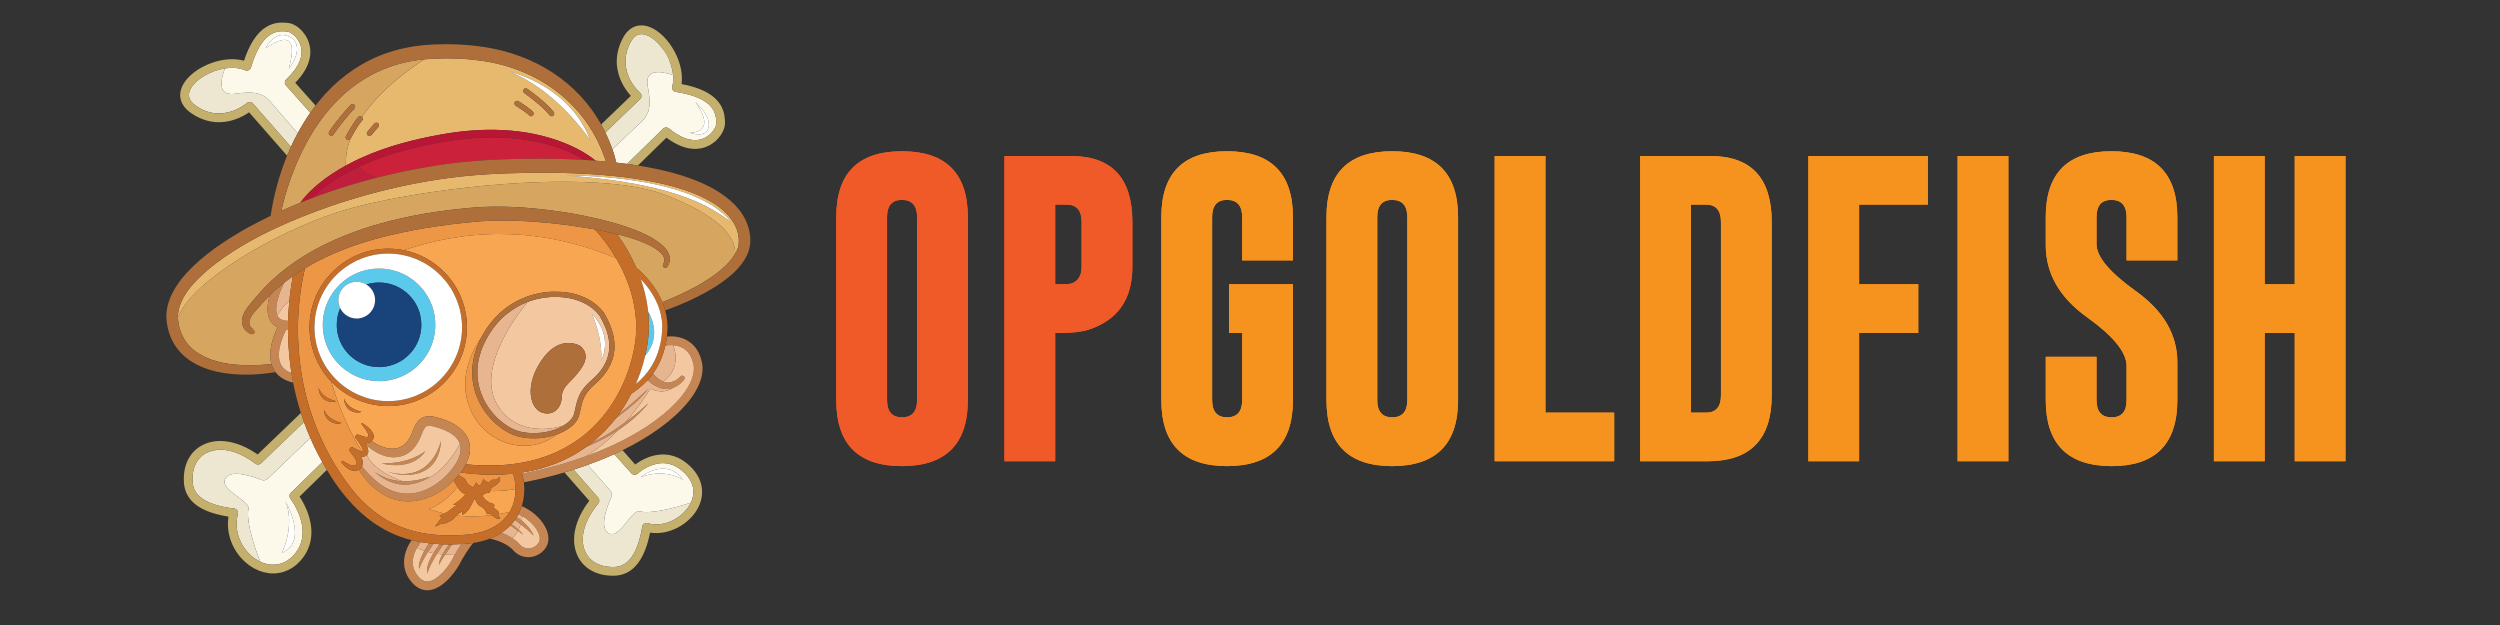 <?xml version="1.0" encoding="UTF-8"?>
<svg id="Scoops_Coloured" data-name="Scoops Coloured" xmlns="http://www.w3.org/2000/svg" viewBox="0 0 2000 500">
  <rect x="0" y="0" width="2000" height="500" fill="#333333" stroke="none"/>
  <defs>
    <style>
      .cls-1 {
        fill: #f9a653;
      }

      .cls-1, .cls-2, .cls-3, .cls-4, .cls-5, .cls-6, .cls-7, .cls-8, .cls-9, .cls-10, .cls-11, .cls-12, .cls-13, .cls-14, .cls-15, .cls-16, .cls-17, .cls-18, .cls-19, .cls-20 {
        stroke-width: 0px;
      }

      .cls-2 {
        fill: #5bc9eb;
      }

      .cls-3 {
        fill: #18447b;
      }

      .cls-4 {
        fill: #c56e29;
      }

      .cls-5 {
        fill: #c4af6c;
      }

      .cls-6 {
        fill: #cc213b;
      }

      .cls-7 {
        fill: #c68653;
      }

      .cls-8 {
        fill: #d6a55f;
      }

      .cls-9 {
        fill: #c11e3d;
      }

      .cls-10 {
        fill: #af6f3a;
      }

      .cls-11 {
        fill: #b71635;
      }

      .cls-12 {
        fill: #fcf9eb;
      }

      .cls-13 {
        fill: #fff;
      }

      .cls-14 {
        fill: #ede7d1;
      }

      .cls-15 {
        fill: #f6921e;
      }

      .cls-16 {
        fill: #e7b690;
      }

      .cls-17 {
        fill: #f05a28;
      }

      .cls-18 {
        fill: #e6b96f;
      }

      .cls-19 {
        fill: #ed9646;
      }

      .cls-20 {
        fill: #f3c79f;
      }
    </style>
  </defs>
  <g>
    <g>
      <path class="cls-12" d="m165.44,362.11c-.36.18-.71.38-1.05.57,3.65-1.74,7.77-2.74,12.15-2.94-.13,0-.26-.01-.39-.01-3.88,0-7.5.78-10.71,2.38Z"/>
      <path class="cls-12" d="m257.86,369.65c-3.55-6.27-6.75-12.71-9.61-19.3-16.94,16.21-29.22,27.96-34.06,32.6-1.36,1.3-3.36,1.69-5.1.98-6.81-2.74-23.9-8.69-28.63-1.44-5.96,9.11,19.67,18,18.3,24.48-2.35,11.19,6.85,36.07,9.46,42.38,9.68,4.54,19.6,2.62,26.77-5.28,17.33-19.1-2.44-44.85-2.64-45.11-1.1-1.4-.96-3.4.31-4.64l25.22-24.67Zm-32.43,72.81c8.02-17.09,6.63-33.83,2.79-41.51,0,0,19.18,32.09-2.79,41.51Z"/>
      <path class="cls-12" d="m573.04,98.39c-.21-6.95-.61-19.89-32.42-24.88-.98-.15-1.84-.72-2.38-1.55-.54-.83-.7-1.85-.44-2.81.76-2.82.95-5.85.68-8.94-4.78-1.78-23.58-7.82-20.26,9.13,3.8,19.38-.33,24.07-8.1,30.93-1.15,1.02-8.5,7.98-20.2,19.11.13.36.27.72.39,1.08,1.04,3.16,1.99,6.37,2.71,9.62,2.87.32,5.76.67,8.65,1.05l28.78-28.16c1.27-1.24,3.27-1.33,4.65-.21,10.85,8.86,20.79,11.47,28.74,7.54,6.19-3.05,9.28-9.23,9.2-11.68v-.24Zm-6.15,3.2c-1.86,9.53-15.11,4.65-15.11,4.65,0,0,22.79.93,4.65-24.41,0,0,12.32,10.23,10.46,19.76Z"/>
      <path class="cls-12" d="m188.42,75.01c19.53-2.95,24.03,1.4,30.54,9.46.99,1.23,8.01,9.32,19.18,22.14,3.06-5.66,6.42-11.14,10.1-16.4l-19.48-21.87c-1.26-1.42-1.16-3.58.23-4.87,10.26-9.54,14.2-19.03,11.39-27.45-2.18-6.55-7.88-10.45-10.32-10.71l-.24-.03c-6.91-.74-19.78-2.11-29.08,28.72-.29.95-.96,1.73-1.86,2.15-.9.42-1.93.44-2.84.05-4.74-2-10.36-2.34-16-1.49-2.15,5.19-8.31,22.8,8.37,20.29Zm24.65-37.36s7.29-14.26,18.91-8.06c11.63,6.2,2.33,21.86-.93,25.27,4.96-17.83,4.34-31.78-18.6-16.28l.62-.93Z"/>
      <path class="cls-12" d="m522.35,371.84c-7.21,2.36-12.15,6.99-12.2,7.04-.68.65-1.6,1-2.55.96-.94-.04-1.83-.46-2.46-1.16l-13.7-15.38c-6.77,3.08-13.87,5.95-21.25,8.61,8.73,9.97,15.05,17.19,18.11,20.68,1.24,1.42,1.54,3.43.76,5.14-3.04,6.68-9.73,23.49-2.71,28.54,8.84,6.36,18.85-18.85,25.27-17.21,10.28,2.63,32.75-4.13,41.08-6.99,2.57-5.53,4.19-14.5-4.94-23.56-7.54-7.49-16.09-9.73-25.42-6.68Zm-9.87,9.94s20.46-16.74,33.95,2.09c-11.39-6.98-24.65-5.81-33.95-2.09Z"/>
    </g>
    <g>
      <path class="cls-14" d="m511.62,409.06c-6.42-1.65-16.43,23.56-25.27,17.21-7.03-5.05-.33-21.87,2.71-28.54.78-1.71.49-3.73-.76-5.14-3.06-3.49-9.38-10.71-18.11-20.68-3.7,1.33-7.47,2.61-11.31,3.83l19.71,22.51c1.13,1.29,1.15,3.21.06,4.53-11.25,13.51-15.19,27.87-10.53,38.42,3.33,7.54,10.61,11.93,20.49,12.36,5.89.26,19.68.86,25.2-32.19.16-.98.73-1.84,1.57-2.37.84-.53,1.86-.68,2.81-.42,13.47,3.77,27.58-4.39,33.44-14.46.36-.61.72-1.3,1.06-2.04-8.33,2.85-30.8,9.62-41.08,6.99Z"/>
      <path class="cls-14" d="m197.41,82.48c.64-.57,1.47-.88,2.32-.88.07,0,.14,0,.22,0,.93.06,1.8.48,2.41,1.18l30.37,34.68c1.68-3.68,3.48-7.31,5.41-10.87-11.17-12.82-18.18-20.91-19.18-22.14-6.51-8.06-11.01-12.4-30.54-9.46-16.68,2.52-10.52-15.1-8.37-20.29-11.54,1.74-23.15,8.46-27.41,16.13-2.93,5.26-1.62,9.75,4,13.71,21.21,14.97,40.58-1.91,40.78-2.08Z"/>
      <path class="cls-14" d="m208.82,370.63c-1.24,1.19-3.16,1.3-4.53.26-9.51-7.22-19.25-11.04-27.75-11.15-4.38.21-8.51,1.2-12.15,2.94-6.71,3.84-10.39,11.05-10.37,20.45,0,5.9.03,19.7,33.29,23.72.99.12,1.88.66,2.45,1.48s.76,1.85.52,2.82c-4.11,16.64,5.23,31.48,16.58,37.53.45.24.9.46,1.34.67-2.61-6.31-11.81-31.19-9.46-42.38,1.36-6.49-24.26-15.38-18.3-24.48,4.74-7.24,21.83-1.3,28.63,1.44,1.75.7,3.74.32,5.1-.98,4.84-4.63,17.12-16.38,34.06-32.6-1.82-4.2-3.5-8.45-5.04-12.75l-34.38,33.03Z"/>
      <path class="cls-14" d="m484.3,105.98c2.09,4.28,3.97,8.75,5.61,13.4,11.69-11.13,19.05-18.1,20.2-19.11,7.77-6.86,11.9-11.54,8.1-30.93-3.33-16.95,15.48-10.91,20.26-9.13-.14-1.57-.4-3.16-.76-4.75-2.4-10-5.45-14.07-8.71-17.91-3.48-4.4-7.56-7.82-11.63-9.4-5.61-2.18-9.88-.27-13.04,5.84-11.87,22.94,6.83,39.43,7.63,40.12.74.64,1.19,1.57,1.21,2.55.03.98-.36,1.93-1.07,2.61l-27.8,26.71Z"/>
    </g>
    <g>
      <path class="cls-5" d="m152.62,90.26c13.43,9.48,26.19,8.27,34.53,5.59,5.34-1.72,9.55-4.23,12.12-6.01l30.4,34.72c.33-.81.67-1.62,1.01-2.42.02-.04.04-.09.06-.13.65-1.52,1.32-3.03,2.01-4.53l-30.37-34.68c-.61-.7-1.48-1.13-2.41-1.18-.07,0-.14,0-.22,0-.85,0-1.68.31-2.32.88-.19.17-19.57,17.05-40.78,2.08-5.62-3.97-6.93-8.45-4-13.71,4.27-7.67,15.88-14.39,27.41-16.13,5.64-.85,11.26-.52,16,1.49.91.39,1.95.37,2.84-.05.9-.42,1.57-1.2,1.86-2.15,9.29-30.83,22.16-29.46,29.08-28.72l.24.03c2.44.26,8.14,4.17,10.32,10.71,2.8,8.42-1.13,17.91-11.39,27.45-1.39,1.29-1.49,3.46-.23,4.87l19.48,21.87c1.05-1.5,2.12-2.99,3.22-4.45.33-.44.67-.87,1-1.3l-16.27-18.27c13.24-13.54,13.27-24.99,10.81-32.38-2.93-8.79-10.69-14.86-16.2-15.44l-.23-.02c-3.97-.42-10.62-1.13-17.62,3.19-7.4,4.57-13.23,13.42-17.77,27-7.72-2.12-17.09-1.46-26.34,1.94-10.11,3.71-18.44,10.06-22.29,16.98-4.7,8.45-2.48,16.76,6.08,22.8Z"/>
      <path class="cls-5" d="m508.15,371.56l-10.14-11.38c-1.04.51-2.09,1.02-3.16,1.52-1.13.53-2.26,1.07-3.41,1.59l13.7,15.38c.63.71,1.52,1.13,2.46,1.16.95.04,1.86-.31,2.55-.96.05-.05,4.98-4.68,12.2-7.04,9.33-3.06,17.88-.81,25.42,6.68,9.12,9.06,7.5,18.03,4.94,23.56-.35.75-.71,1.43-1.06,2.04-5.86,10.07-19.98,18.23-33.44,14.46-.95-.27-1.97-.12-2.81.42-.84.53-1.41,1.39-1.57,2.37-5.52,33.05-19.31,32.45-25.2,32.19-9.88-.43-17.15-4.82-20.49-12.36-4.66-10.54-.73-24.9,10.53-38.42,1.1-1.32,1.07-3.24-.06-4.53l-19.71-22.51c-1.4.45-2.82.88-4.23,1.31-.06.02-.12.04-.19.06-.96.29-1.93.58-2.9.87l19.86,22.68c-11.52,14.95-15.15,31-9.68,43.37,4.4,9.95,14.08,15.96,26.56,16.51.58.03,1.29.06,2.13.06,3.69,0,9.61-.62,15.23-5.13,6.75-5.42,11.58-15.28,14.38-29.34,15.53,2.38,30.96-7.03,37.63-18.47,6.73-11.55,4.86-24.28-4.98-34.06-18.21-18.09-37.46-7.18-44.53-2.01Z"/>
      <path class="cls-5" d="m260.95,374.95c-.21-.35-.41-.7-.62-1.04-.84-1.41-1.67-2.82-2.47-4.25l-25.22,24.67c-1.27,1.24-1.4,3.24-.31,4.64.2.26,19.98,26.01,2.64,45.11-7.17,7.9-17.09,9.82-26.77,5.28-.45-.21-.9-.43-1.34-.67-11.36-6.05-20.7-20.89-16.58-37.53.24-.97.05-2-.52-2.82s-1.46-1.36-2.45-1.48c-33.26-4.02-33.28-17.83-33.29-23.72-.01-9.4,3.66-16.61,10.37-20.45.35-.2.69-.39,1.05-.57,3.21-1.6,6.83-2.38,10.71-2.38.13,0,.26,0,.39.01,8.51.11,18.25,3.93,27.75,11.15,1.37,1.04,3.29.93,4.53-.26l34.38-33.03c-.28-.79-.56-1.58-.83-2.37-.01-.04-.03-.08-.04-.12-.55-1.59-1.08-3.19-1.59-4.8l-34.63,33.27c-15.45-10.83-31.65-13.73-43.76-7.71-9.74,4.84-15.31,14.79-15.3,27.28,0,3.13.02,10.47,5.86,17.11,5.71,6.48,15.74,10.85,29.86,13.02-2.78,18.54,7.96,34.71,20.83,41.57,4.91,2.62,9.99,3.9,14.92,3.9,8.02,0,15.67-3.4,21.64-9.98,8.86-9.76,11.21-22.3,6.82-36.26-2.12-6.74-5.33-12.24-7.32-15.27l21.85-21.38c-.18-.3-.36-.61-.54-.91Z"/>
      <path class="cls-5" d="m580.01,98.18c-.12-3.99-.33-10.68-5.57-17.02-5.54-6.71-15.1-11.28-29.18-13.92,1.05-7.93-.89-17.13-5.51-25.83-5.06-9.5-12.48-16.89-19.87-19.76-9.01-3.5-16.94-.17-21.76,9.13-7.56,14.6-4.62,27.07-.82,34.97,2.35,4.89,5.29,8.63,7.4,10.95l-23.77,22.84c.59,1.06,1.17,2.13,1.73,3.21.2.39.41.76.61,1.15.35.69.68,1.39,1.02,2.08l27.8-26.71c.71-.68,1.09-1.63,1.07-2.61-.03-.98-.47-1.91-1.21-2.55-.8-.69-19.51-17.18-7.63-40.12,3.16-6.11,7.43-8.02,13.04-5.84,4.07,1.58,8.15,5,11.63,9.4,4.02,5.08,7.24,11.47,8.71,17.91.36,1.59.62,3.18.76,4.75.27,3.09.08,6.12-.68,8.94-.26.96-.1,1.98.44,2.81.54.83,1.41,1.39,2.38,1.55,31.81,4.99,32.21,17.93,32.42,24.88v.24c.08,2.45-3.01,8.63-9.2,11.68-7.95,3.93-17.89,1.32-28.74-7.54-1.38-1.12-3.37-1.03-4.65.21l-28.78,28.16c2.49.33,4.99.69,7.48,1.08.4.06.8.12,1.2.19l22.8-22.3c15.34,11.46,26.77,9.93,33.78,6.47,8.31-4.1,13.26-12.62,13.09-18.16v-.23Z"/>
    </g>
    <g>
      <path class="cls-18" d="m282.93,129.17c1.58-.79,3.18-1.56,4.78-2.3.59-.27,1.19-.54,1.79-.81,20.23-9.11,42.09-14.73,63.85-18.57,32.66-5.86,67.41-5.48,98.55,7.03,3.09,1.27,6.14,2.64,9.12,4.15,1.13.57,2.24,1.16,3.35,1.77.37.2.74.41,1.11.62.65.37,1.3.75,1.94,1.14,3.18,1.92,6.24,4.03,9.14,6.37,1.14.08,2.28.17,3.43.27,1.6.13,3.21.27,4.83.42-.42-1.27-.85-2.53-1.31-3.78-1.67-4.6-3.57-9.03-5.71-13.26-.34-.68-.71-1.35-1.06-2.02-.2-.38-.4-.76-.6-1.14-.59-1.07-1.19-2.13-1.8-3.18-18.44-31.43-50.24-51.48-88.12-57.11-2.76-.33-7.48-1.01-10.18-1.25-4.4-.27-8.79-.75-13.21-.72-2.1-.03-6.82-.18-8.84-.04-4.73.15-9.72.28-14.58.72-8.1,5.14-33.97,22.65-49.88,46.11.84.79.88,2.11.09,2.95-3.49,3.71-9.15,14.32-9.21,14.43-.04.07-.08.14-.13.2-.4,1.09-.78,2.18-1.13,3.29-.21.68-.41,1.36-.6,2.05-.56,2.06-1.02,4.15-1.35,6.26-.49,3.19-.69,6.43-.57,9.71,2.07-1.14,4.17-2.23,6.29-3.29Zm143-36.5c-.35.22-.73.32-1.11.32-.7,0-1.38-.35-1.78-.98-.72-.99-6.02-4.66-10.5-7.48-.98-.61-1.27-1.91-.66-2.89.62-.98,1.91-1.27,2.89-.66,3.13,1.96,10.54,6.75,11.82,8.8.61.98.31,2.27-.67,2.88Zm16.68-.12c-.38.29-.83.44-1.28.44-.63,0-1.25-.28-1.66-.81-6.01-7.78-20.09-17.6-20.23-17.7-.95-.66-1.19-1.96-.53-2.91.66-.95,1.96-1.19,2.91-.53.6.42,14.76,10.28,21.16,18.58.71.92.54,2.23-.38,2.94Zm28.38,16.54c.44,1.05.86,2.11,1.26,3.19-.62-.87-1.24-1.74-1.87-2.61-16.96-23.26-38.79-42.64-63-52.5,0,0,46.23,10.4,63.61,51.92Zm-177.07-3.72c.46-.56,4.52-5.46,5.71-6.66.82-.82,2.14-.82,2.96,0,.82.82.82,2.14,0,2.96-.9.9-4.24,4.9-5.45,6.36-.41.5-1.01.76-1.61.76-.47,0-.94-.16-1.33-.48-.89-.74-1.02-2.05-.28-2.95Z"/>
      <path class="cls-18" d="m567.97,160.86c-12.46-7.08-26.58-11.31-40.62-14.43-8.82-1.9-17.73-3.38-26.7-4.53-.43-.06-.86-.11-1.29-.16-2.54-.32-5.08-.6-7.63-.87-.48-.05-.97-.1-1.45-.15-7-.71-14.02-1.23-21.05-1.62-6.21-.34-12.43-.58-18.65-.73-1-.02-2.01-.04-3.01-.06-.55-.01-1.1-.02-1.66-.03-1.74-.03-3.49-.05-5.23-.07-.44,0-.87-.01-1.31-.02-22.16-.06-44.47.44-66.55,2.6-20.53,2.06-40.9,5.59-60.97,10.36-.75.18-1.49.36-2.24.54-1.81.44-3.62.88-5.42,1.34-6.89,1.75-13.74,3.65-20.55,5.69-3.89,1.16-7.76,2.37-11.62,3.62-1.48.48-2.96.97-4.43,1.47-.09.03-.17.06-.26.09-.81.27-1.61.53-2.42.8-.02,0-.05.02-.07.03-15.2,5.34-30.38,11.22-45.04,18.11-18.6,8.73-36.38,19.08-52.36,31.99-11.49,9.82-23.93,22.06-25.15,37.6,0,.51,0,1.02.03,1.54,11.78-29.95,78.54-68.06,127.12-83.97.84-.28,1.68-.55,2.52-.81.09-.03.19-.06.28-.09,1.52-.48,3.02-.93,4.49-1.36.1-.03.21-.06.31-.09,3.6-1.04,7.49-2.08,11.65-3.11,4.98-1.24,10.35-2.46,16.02-3.65,1.79-.38,3.6-.75,5.45-1.12,1.83-.37,3.7-.73,5.59-1.09.79-.15,1.58-.3,2.38-.45,33.74-6.29,75.55-11.32,114.79-12.55,1.84-.06,3.67-.1,5.5-.14.57-.01,1.13-.02,1.7-.03,1.04-.02,2.08-.04,3.11-.05,6.54-.09,12.98-.07,19.26.09,1.52.04,3.04.08,4.54.13,6.42.22,12.67.58,18.68,1.09,2.61.22,5.18.47,7.7.76.45.05.89.1,1.34.16,14.65,1.71,27.61,4.46,37.94,8.46,41.32,16.03,55.85,32.6,55.46,46.86,1.28-2.27,2.2-4.59,2.69-6.95,2.02-15.5-10.01-28.07-22.89-35.17Zm-70.78-15.58c-.43-.07-.85-.13-1.28-.2-1.7-.26-3.43-.52-5.2-.76-.73-.1-1.46-.21-2.2-.31-6.77-.92-14.04-1.75-21.84-2.48-4.33-.4-8.82-.78-13.49-1.11,0,0,5.53-.1,14.38.26,6.2.25,14.02.71,22.73,1.58.06,0,.13.01.19.02,2.42.24,4.91.52,7.45.83.43.05.87.11,1.3.16,30.91,3.89,68.94,13.04,85.78,34.47-11.7-8.27-30.87-23.54-87.84-32.46Z"/>
    </g>
    <path class="cls-6" d="m463.82,125.65c-.67-.36-1.34-.72-2.01-1.06-.38-.2-.76-.38-1.14-.57-.48-.24-.96-.49-1.45-.72-.68-.32-1.36-.63-2.04-.94-25.7-11.61-54.82-14.1-82.7-11.54-2.5.28-6.56.71-9.05.99-3.48.55-7.59,1.09-11.05,1.71-20.78,3.54-41.46,8.79-60.91,17.01-.62.26-1.24.52-1.85.78-1.41.61-2.81,1.24-4.21,1.89,1.54,2.41,5.29,6.6,13.54,9.09.09-.02.19-.05.28-.07.72-.18,1.44-.36,2.16-.54,15.12-3.78,30.4-6.87,45.77-9.31,29.86-4.71,60.12-5.52,90.31-5.37,3.91.06,8.13.15,12.58.3,1.65.05,3.33.11,5.05.18.55.02,1.1.05,1.66.07.98.04,1.97.09,2.97.13,2.01.1,4.06.2,6.14.32-1.33-.81-2.68-1.6-4.04-2.34Z"/>
    <g>
      <path class="cls-8" d="m251.71,149.73c.6-.53,1.2-1.05,1.81-1.57.05-.05.11-.09.16-.14,1.12-.94,2.25-1.86,3.39-2.76,1.22-.97,2.46-1.91,3.69-2.84,1.78-1.27,3.58-2.5,5.41-3.69,3.42-2.23,6.91-4.32,10.47-6.28-.12-3.28.07-6.52.57-9.71.33-2.11.78-4.2,1.35-6.26.19-.68.39-1.37.6-2.05.34-1.1.72-2.2,1.13-3.29-.4.58-1.05.91-1.72.91-.33,0-.67-.08-.98-.25-1.02-.54-1.41-1.81-.86-2.83.24-.46,5.99-11.22,9.86-15.33.79-.84,2.12-.88,2.96-.09,0,0,0,0,0,0,15.9-23.46,41.77-40.97,49.88-46.11-1.98.18-3.93.4-5.83.71-31,4.31-55.77,20.59-74.14,44.14-.35.44-.69.89-1.03,1.34-1.09,1.44-2.17,2.89-3.21,4.38-2.74,3.9-5.33,7.97-7.75,12.2-.82,1.43-1.61,2.87-2.39,4.31-1.91,3.55-3.72,7.15-5.42,10.81-.69,1.48-1.35,2.98-2,4.48-.02.05-.04.11-.07.16-.35.8-.69,1.61-1.03,2.42-4.91,11.73-8.75,23.93-11.52,36.32,5.04-2.28,10.13-4.46,15.25-6.55,3.27-4.59,7.21-8.69,11.45-12.44Zm11.62-44.42c.1-.14.93-1.4,2.38-3.39.32-.44.66-.91,1.03-1.42,3.02-4.09,7.85-10.28,13.77-16.62.79-.84,2.11-.89,2.96-.1.84.79.89,2.11.1,2.96-6.08,6.51-11.07,12.98-13.98,16.96-.39.53-.73,1.01-1.04,1.44-1.1,1.54-1.72,2.46-1.74,2.49-.4.6-1.07.93-1.74.93-.19,0-.37-.03-.56-.08-.21-.06-.41-.15-.6-.27-.51-.34-.81-.86-.9-1.41-.08-.5.01-1.03.32-1.49Z"/>
      <path class="cls-8" d="m532.71,156.12c-10.33-4.01-23.29-6.75-37.94-8.46-.45-.05-.89-.11-1.34-.16-2.52-.28-5.09-.53-7.7-.76-6.01-.51-12.26-.87-18.68-1.09-1.5-.05-3.02-.1-4.54-.13-6.29-.15-12.72-.18-19.26-.09-1.03.01-2.07.03-3.11.05-.57.01-1.13.02-1.7.03-1.83.04-3.66.09-5.5.14-39.24,1.23-81.05,6.26-114.79,12.55-.8.15-1.59.3-2.38.45-1.89.36-3.76.72-5.59,1.09-1.85.37-3.66.74-5.45,1.12-5.67,1.19-11.03,2.41-16.02,3.65-4.16,1.03-8.05,2.07-11.65,3.11-.1.03-.21.06-.31.09-1.48.43-2.98.89-4.49,1.36-.09.03-.19.06-.28.09-.83.26-1.67.53-2.52.81-48.58,15.92-115.35,54.03-127.12,83.97.32,9.37,4.27,18.68,11.29,24.94,14.76,12.77,36.66,13.98,55.49,13.03,2.66-.17,5.38-.42,8.04-.76-3.11-10.71,2.1-23.51,4.93-29.29-2.3-1.09-4.15-2.68-5.52-4.77-3.69-5.64-2.8-13.7-.84-20.63-4.12,4.12-8,8.47-11.91,12.89-3.6,4.16-7.07,9.96-1.38,13.99,0,0-1.26,3.66-1.26,3.66-.06.17-.24.25-.4.18-3.73-1.34-6.7-4.79-7.11-8.81-.51-4.98,2.03-9.51,4.95-13.28,3.26-3.96,6.48-7.92,9.99-11.8,20.05-22.28,46.68-37.36,74.57-47.65.82-.3,1.65-.6,2.47-.9.1-.04.21-.07.31-.11,1.36-.49,2.73-.96,4.09-1.43.07-.02.14-.04.2-.07,3.84-1.28,7.71-2.48,11.59-3.6,7-2.02,14.06-3.81,21.18-5.36,1.81-.39,3.61-.77,5.43-1.14.82-.17,1.64-.33,2.47-.49,11.47-2.24,23.04-3.94,34.61-5.21,3.62-.44,8.59-.83,12.25-1.2,11.4-.99,22.86-1.05,34.29-.48,1.73.09,3.45.19,5.17.3.49.03.98.06,1.48.1.93.07,1.86.14,2.78.21,5.8.46,11.59,1.06,17.36,1.77,4.35.54,8.69,1.14,13.01,1.79,2.46.4,5.4.9,8.67,1.5,2.17.4,4.49.85,6.92,1.34.46.09.93.19,1.39.29,24.33,5.04,58.63,14.66,66.02,29.69,1.04,2.27,1.35,5.1.58,7.51-.62,1.81-1.91,5.28-4.32,3.81-.86-.58-1.11-1.71-.62-2.59,1.72-3.14.95-6.06-1.43-8.61-7.11-7.18-21.76-12.04-35.36-15.38,6,8.28,11.2,17.29,15.31,26.75,2.99,2.52,7.03,6.3,11.01,11.22,4.24,5.25,7.53,10.74,9.85,16.38,17.01-6.65,48.37-21.2,58.26-38.77.39-14.27-14.14-30.84-55.46-46.86Z"/>
    </g>
    <path class="cls-9" d="m287.42,133.19c-.21.1-.43.19-.65.29-3.15,1.47-6.26,3.01-9.33,4.65-2.62,1.46-5.23,2.98-7.8,4.57-3.18,1.97-6.31,4.05-9.31,6.28-1.17.87-2.32,1.76-3.45,2.67-.06.05-.11.09-.17.14-.62.5-1.24,1.01-1.85,1.53-2,1.7-3.94,3.49-5.77,5.36,2.62-1,5.26-1.98,7.9-2.93.81-.29,1.62-.58,2.44-.87.08-.03.16-.05.23-.08,1.47-.52,2.95-1.03,4.42-1.54,3.81-1.31,7.65-2.56,11.49-3.77,6.7-2.1,13.44-4.06,20.23-5.87,1.72-.46,3.43-.91,5.16-1.35-8.25-2.48-12-6.68-13.54-9.09Z"/>
    <path class="cls-11" d="m467.42,122.2c-.64-.39-1.29-.77-1.94-1.14-.37-.21-.74-.41-1.11-.62-1.1-.61-2.22-1.2-3.35-1.77-2.98-1.51-6.03-2.89-9.12-4.15-31.14-12.51-65.89-12.9-98.55-7.03-21.77,3.85-43.63,9.47-63.85,18.57-.6.27-1.19.54-1.79.81-1.61.74-3.2,1.51-4.78,2.3-2.12,1.05-4.21,2.15-6.29,3.29-3.56,1.96-7.05,4.05-10.47,6.28-1.82,1.19-3.63,2.42-5.41,3.69-1.24.93-2.47,1.87-3.69,2.84-1.14.9-2.27,1.82-3.39,2.76-.05.05-.11.09-.16.14-.61.52-1.21,1.04-1.81,1.57-4.24,3.75-8.18,7.85-11.45,12.44,2-.81,4.01-1.61,6.02-2.4.04-.02.09-.03.13-.05.26-.1.53-.21.79-.31.63-.24,1.25-.49,1.88-.73,1.83-1.88,3.76-3.66,5.77-5.36.61-.52,1.23-1.03,1.85-1.53.06-.05.11-.09.17-.14,1.13-.91,2.28-1.8,3.45-2.67,3.01-2.23,6.13-4.31,9.31-6.28,2.57-1.59,5.19-3.11,7.8-4.57,3.07-1.64,6.18-3.19,9.33-4.65.21-.1.43-.19.65-.29,1.4-.64,2.8-1.28,4.21-1.89.61-.27,1.23-.52,1.85-.78,19.44-8.21,40.12-13.47,60.91-17.01,3.46-.62,7.57-1.16,11.05-1.71,2.49-.28,6.55-.7,9.05-.99,27.88-2.56,57-.08,82.7,11.54.68.31,1.36.62,2.04.94.48.23.96.48,1.45.72.38.19.76.38,1.14.57.67.35,1.34.7,2.01,1.06,1.37.74,2.71,1.53,4.04,2.34,1.08.06,2.17.13,3.27.2,1.79.11,3.6.24,5.43.38-2.9-2.34-5.96-4.45-9.14-6.37Z"/>
    <g>
      <path class="cls-1" d="m362.52,403.67s9.29-5.81,9.61-8.3c-4.07-1.75-5.38-4.72-5.38-4.72l-.76-1.22c-4.19,5.3-12.44,14.21-22.87,17.73,3.94,1.46,8.05,2.67,12.33,3.61,1.4-.62,2.78-1.3,3.27-1.78,1.15-1.12,6.57-4.9,6.57-4.9l-2.76-.42Z"/>
      <path class="cls-1" d="m390.87,410.47c.7.66-.54,1.34-1.27.54-.73-.81-1.25-4.12-4.89-5.76-3.84-1.73-4.7-6.81-4.7-6.81,0,0-2.17,4.14-4.05,7.51-1.87,3.36-4.53,5.17-5.52,5.74-1,.57-.46-2.75-.46-2.75,0,0-3.2,1.88-4.97,3.46,8.76,1.04,18.2.99,28.35-.3-1.54-1.09-2.87-1.99-2.48-1.63Z"/>
      <path class="cls-1" d="m392.26,392.78l-.44,1.23s-5.48.48-5.52,2.64c-.04,2.12,4.82,5.77,7.69,6.27,2.77.48.85,3.36.85,3.36,0,0,2.36,1.57,3.4,2.33.52.39.77,1.57.89,2.64,2.79-.48,5.65-1.05,8.55-1.72,1.87-3.13,3.27-6.7,4.04-10.75.48-2.49.71-5.05.7-7.61-7.76,1.49-14.47,1.89-20.17,1.63Z"/>
      <path class="cls-1" d="m252.1,238.52c.24-.61.5-1.21.76-1.81-.29.21-.58.43-.87.64.03.38.07.77.11,1.17Z"/>
      <path class="cls-1" d="m508.7,254.78c-.13-1.71-.3-3.41-.52-5.11-.89-6.93-2.52-13.77-4.79-20.38-.23-.65-.47-1.3-.71-1.96-2.61-7.13-5.87-14.04-9.7-20.63-15.12-6.4-29.85-11.01-44.11-14.14-.5-.11-1-.21-1.5-.32-2.27-.48-4.53-.93-6.78-1.34-7.65-1.39-15.16-2.36-22.51-2.96-6.22-.51-12.32-.75-18.31-.75-1,0-1.99,0-2.98.02-.5,0-1,.01-1.5.02-1.95.04-3.89.1-5.82.19-14.26.64-27.78,2.59-40.44,5.43-.86.19-1.71.39-2.55.59-1.73.41-3.44.83-5.13,1.27-6.28,1.62-12.33,3.46-18.13,5.44,13.07,2.66,24.67,9.4,33.44,18.8.92.99,1.81,2.01,2.67,3.06.19.23.38.46.56.7.42.53.84,1.07,1.25,1.62,1.29,1.74,2.51,3.54,3.62,5.41.21.36.42.72.62,1.08.21.38.44.75.64,1.13.69,1.28,1.34,2.59,1.95,3.92,2.93,6.43,4.81,13.44,5.42,20.81.13,1.61.21,3.23.22,4.87,0,.12,0,.23,0,.35,0,.69-.01,1.37-.04,2.05-.03.81-.07,1.62-.13,2.43-.24,3.42-.76,6.77-1.53,10.01-.21.88-.43,1.76-.68,2.62-.18.64-.37,1.28-.57,1.91-.05.16-.11.33-.16.49-.08.25-.17.51-.25.76-.24.69-.48,1.38-.74,2.06-3.86,10.13-10.26,19.01-18.42,25.87-.32.27-.64.53-.97.79-.35.28-.71.56-1.06.84-9.88,7.64-22.08,12.42-35.35,13.06-.95.05-1.91.07-2.88.08-.08,0-.15,0-.22,0-2.23,0-4.43-.12-6.6-.35-6.55-.69-12.81-2.39-18.61-4.94-.39-.17-.78-.35-1.16-.53-.39-.18-.77-.35-1.16-.54-.34-.17-.68-.34-1.01-.51-3.92-2-7.61-4.41-11.01-7.15-.56-.45-1.11-.92-1.66-1.39-.1-.08-.19-.16-.29-.25-1.12-.98-2.2-2-3.24-3.05-.31-.31-.61-.62-.91-.94.14.47.28.94.42,1.41.48,1.58.98,3.16,1.49,4.75.04.13.08.25.12.38.25.76.49,1.52.75,2.27,1.46,4.36,3.04,8.75,4.76,13.12,2.61,6.61,5.53,13.18,8.81,19.56.78,1.51,1.57,3.01,2.39,4.5.35.63.7,1.27,1.05,1.9,1.53,2.72,3.13,5.39,4.81,8.01l.84-.65c-.27-1.45-1.11-2.89-1.83-4.21-.82-1.42-1.78-2.84-2.76-4.18-.22-.3-.44-.6-.66-.89-.3-.19-.52-.44-.67-.73-.31-.59-.31-1.31.06-1.91.48-.77,1.42-1.08,2.24-.8l.36.12.78.27c.43.14.9.33,1.39.51,1.63.61,3.47,1.27,4.91.81.15-.05.29-.19.43-.27.06-.03.13-.1.16-.33.07-1.19-.79-2.8-1.57-4.06-.12-.19-.23-.38-.34-.55-.26-.4-.53-.8-.8-1.2-.87-1.26-1.84-2.49-2.81-3.72-.09-.09-.12-.2-.11-.3,0-.25.23-.47.48-.47.07,0,.15.01.22.06,1.16.67,2.6,1.61,3.99,2.72.53.42,1.05.87,1.54,1.35,2.57,2.45,4.45,5.5,3.1,8.58-.33.67-.76,1.23-1.26,1.67,2.72,1.77,5.68,3.32,8.65,4.42,10.47,4.06,19.05.38,23.2-9.88,1.41-3.1,2.55-6.93,4.87-9.97,3.59-4.83,9.37-5.24,14.8-3.72,14.44,3.4,30.43,12.62,26.73,29.88-.62,2.72-1.59,5.3-2.81,7.75,14.47,1.55,29.35,1.41,43.73-1.07,7.88-1.36,15.6-3.41,23.03-6.28.9-.35,1.8-.71,2.69-1.08.09-.04.18-.08.27-.12,1.27-.54,2.54-1.1,3.79-1.68,3.41-1.59,6.74-3.37,9.98-5.34.36-.22.72-.43,1.08-.66,5.8-3.56,11.14-7.72,16.03-12.33.91-.86,1.8-1.73,2.68-2.62.76-.77,1.51-1.55,2.24-2.35,4.76-5.15,9.01-10.76,12.72-16.73,3.57-5.74,6.66-11.81,9.23-18.09,3.9-9.55,6.62-19.6,8.07-29.76.83-6.16.96-12.38.5-18.55Zm-232.47,68.8c-.58-1.37-.94-2.98-.99-4.85.45,1.47,1.16,2.75,2.02,3.86,4.16,5.39,11.93,6.85,11.93,6.85-3.44,1.55-10.38.23-12.96-5.86Zm199.72-16.25c-7,6.02-9.22,10.96-10.59,16.17-.32,1.23-.6,2.47-.88,3.74-.02.07-.03.14-.05.21-.31,1.41-.63,2.85-1.03,4.34-.09.35-.19.7-.29,1.05-.71,2.47-2.33,4.88-4.63,7.09-2.66,2.55-6.24,4.83-10.47,6.63-.81.35-1.65.68-2.51.99-2.31,1.82-4.74,3.35-7.25,4.61-1.24.62-2.49,1.17-3.77,1.66-.04.01-.07.03-.11.04-.07.03-.14.06-.22.08-.92.35-1.85.66-2.79.94-22.37,6.63-48.49-5.92-56.82-32.08-3.7-11.62-2.7-22.7.36-32.4.3-.97.63-1.92.97-2.86.06-.16.11-.32.17-.48.52-1.38,1.07-2.73,1.66-4.05.33-.74.67-1.48,1.02-2.2.46-.94.92-1.86,1.4-2.76,1.02-1.91,2.08-3.72,3.15-5.43.61-.97,1.22-1.9,1.83-2.79,3.04-5.74,6.47-10.57,10.08-14.62.98-1.1,1.97-2.14,2.98-3.13.64-.63,1.29-1.25,1.94-1.84,7.96-7.25,16.33-11.29,23.13-13.54,11.83-3.92,21.27-3.37,22.56-3.28,2.14-.06,24.5-.28,37.2,16.65.04.06.08.12.12.18,1.26,2.09,2.38,4.16,3.36,6.2.71,1.48,1.34,2.94,1.9,4.39,6.92,17.8,2.77,33.4-12.44,46.48Z"/>
    </g>
    <g>
      <path class="cls-2" d="m516.19,284.49c11.53-13.26,6.42-27.42,3.35-33.38-.37-.71-.7-1.31-.98-1.77.07.68.13,1.37.19,2.05.39,4.47.5,8.97.29,13.46-.37,6.63-1.36,13.19-2.85,19.64Z"/>
      <path class="cls-2" d="m348.02,255.18c0-.08-.02-.16-.02-.25-.28-2.58-.78-5.09-1.48-7.52-.15-.52-.3-1.03-.47-1.54-.14-.44-.29-.89-.45-1.33-.16-.42-.32-.84-.49-1.26-.34-.86-.71-1.7-1.1-2.53-.3-.64-.61-1.28-.94-1.91-.13-.25-.27-.5-.41-.74-.68-1.24-1.42-2.44-2.21-3.6-4.74-6.95-11.39-12.51-19.18-15.92-2.46-1.08-5.04-1.95-7.7-2.57-.2-.05-.41-.09-.61-.13-1.29-.28-2.6-.51-3.92-.68-1.9-.24-3.83-.38-5.79-.38-5.23,0-10.25.9-14.92,2.54-.41.14-.82.3-1.22.45-.43.17-.86.33-1.29.51-16.22,6.81-27.6,22.84-27.6,41.53,0,3.34.38,6.6,1.07,9.73.11.49.21.98.34,1.46.11.42.23.84.35,1.25,1.77,6.16,4.82,11.77,8.83,16.54,1.44,1.71,3,3.31,4.67,4.78.95.84,1.93,1.64,2.95,2.39,1.2.89,2.45,1.73,3.75,2.5.14.08.27.17.41.25.64.37,1.28.72,1.94,1.06,2.19,1.14,4.48,2.1,6.86,2.88.42.14.86.26,1.28.39.43.13.86.26,1.29.37,1.43.37,2.88.67,4.36.89,2.26.35,4.57.53,6.92.53,9.7,0,18.68-3.08,26.04-8.3.38-.27.77-.55,1.14-.83.36-.27.71-.55,1.06-.83,2.99-2.41,5.66-5.19,7.95-8.28,1.12-1.5,2.14-3.08,3.06-4.71,3.66-6.48,5.75-13.96,5.78-21.93,0-.05,0-.1,0-.15,0-1.33-.06-2.64-.18-3.94-.02-.25-.05-.49-.07-.74Zm-20.52,28.22c-1.54,1.58-3.22,3.02-5.04,4.28-.38.26-.76.52-1.15.76-.35.22-.71.43-1.07.64-.06.03-.11.07-.17.1-3.71,2.13-7.85,3.58-12.26,4.18-1.49.2-3.01.31-4.56.31-2.5,0-4.92-.28-7.27-.79-.44-.1-.88-.2-1.32-.31-.43-.11-.87-.24-1.29-.37-.19-.06-.38-.13-.56-.19-.53-.17-1.06-.36-1.58-.55-.71-.27-1.41-.57-2.1-.88-.17-.08-.34-.16-.51-.24-1.38-.66-2.7-1.41-3.96-2.24-.3-.2-.6-.41-.9-.61-5.16-3.65-9.27-8.69-11.74-14.6-.17-.43-.35-.86-.51-1.29-.18-.47-.34-.95-.49-1.44-1.04-3.25-1.6-6.71-1.6-10.31,0-4.73.97-9.23,2.72-13.32-.94-1.94-1.49-4.12-1.49-6.42,0-8.12,6.59-14.71,14.71-14.71.83,0,1.64.09,2.43.22.51.09,1.02.2,1.51.33.51.14,1.01.31,1.49.5.79.32,1.54.7,2.26,1.14,3.21-1.01,6.64-1.56,10.19-1.56,9.55,0,18.17,3.96,24.32,10.32.77.8,1.51,1.64,2.2,2.51.89,1.13,1.72,2.31,2.46,3.55.75,1.24,1.41,2.53,2,3.86.11.25.22.51.33.77.28.68.53,1.38.77,2.08.05.16.11.32.16.48.14.44.26.88.39,1.33.13.46.24.92.34,1.39.55,2.43.86,4.95.86,7.54,0,2.07-.19,4.09-.55,6.06-1.22,6.74-4.44,12.77-9.02,17.49Z"/>
    </g>
    <path class="cls-3" d="m336.21,252.31c-.1-.47-.22-.93-.34-1.39-.13-.45-.25-.89-.39-1.33-.05-.16-.11-.32-.16-.48-.24-.7-.49-1.4-.77-2.08-.11-.26-.22-.51-.33-.77-.59-1.33-1.25-2.62-2-3.86-.75-1.24-1.57-2.42-2.46-3.55-.69-.87-1.42-1.71-2.2-2.51-6.15-6.36-14.77-10.32-24.32-10.32-3.55,0-6.97.55-10.19,1.56,4.2,2.59,7.02,7.22,7.02,12.52,0,3.4-1.17,6.52-3.11,9.02-.33.42-.67.83-1.04,1.21-.36.37-.73.72-1.12,1.05-2.56,2.14-5.85,3.44-9.44,3.44-5.82,0-10.83-3.38-13.22-8.29-1.75,4.09-2.72,8.59-2.72,13.32,0,3.6.56,7.06,1.6,10.31.16.49.32.97.49,1.44.16.44.33.86.51,1.29,2.47,5.91,6.57,10.95,11.74,14.6.3.21.59.41.9.61,1.26.83,2.59,1.58,3.96,2.24.17.08.34.16.51.24.69.32,1.38.61,2.1.88.52.2,1.05.38,1.58.55.19.06.37.13.56.19.43.13.86.25,1.29.37.44.11.87.21,1.32.31,2.34.51,4.77.79,7.27.79,1.55,0,3.07-.11,4.56-.31,4.42-.6,8.56-2.05,12.26-4.18.06-.03.11-.07.17-.1.36-.21.72-.42,1.07-.64.39-.25.78-.5,1.15-.76,1.82-1.26,3.5-2.7,5.04-4.28,4.58-4.71,7.8-10.75,9.02-17.49.36-1.97.55-3.99.55-6.06,0-2.59-.3-5.11-.86-7.54Z"/>
    <g>
      <path class="cls-7" d="m233.19,298.45c-2.22-.8-4.05-1.85-5.52-3.13-.91-.8-1.69-1.7-2.32-2.7-.34-.54-.65-1.11-.91-1.71-4.08-9.32,2.41-23.13,4.6-27.33.44.03.89.05,1.35.06,0-2.32.03-4.65.09-6.97-3.98-.11-6.69-1.24-8.08-3.37-.17-.26-.32-.55-.46-.84-3.27-6.89,2.73-21.24,5.39-26.27,0,0-.02.01-.02.02-1.61,1.27-3.21,2.57-4.77,3.91-.2.17-.39.35-.58.52-2.15,1.88-4.22,3.84-6.23,5.85-1.96,6.93-2.84,14.98.84,20.63,1.37,2.09,3.21,3.68,5.52,4.77-2.83,5.78-8.04,18.58-4.93,29.29.21.72.46,1.43.74,2.12.05.13.1.26.15.39.23.52.48,1.01.74,1.5.47.87.99,1.68,1.58,2.46,3.1,4.11,7.86,6.95,14.2,8.47-.24-1.24-.48-2.47-.7-3.72-.23-1.32-.46-2.63-.67-3.95Z"/>
      <path class="cls-7" d="m561.62,290.23c-1.62-7.84-5.25-13.64-10.78-17.23-6.53-4.25-13.88-4.12-17.34-3.75-.14,1.12-.3,2.21-.47,3.27-.09.52-.17,1.05-.26,1.56-.15.8-.31,1.59-.49,2.36.23,0,.46-.03.7-.07.04,0,2.4-.48,5.55-.23,2.6.2,5.74.9,8.57,2.75,3.88,2.55,6.47,6.84,7.7,12.76,1.2,5.78-.94,12.96-6.18,20.76-8.66,12.91-24.99,26.26-45.99,37.57-3.05,1.64-6.2,3.24-9.43,4.79-1.04.5-2.1.98-3.15,1.47-1.15.53-2.3,1.06-3.47,1.58-5.84,2.59-11.92,5.04-18.22,7.32-1.03.37-2.07.74-3.12,1.1-3.73,1.3-7.52,2.55-11.39,3.74-1.4.43-2.8.86-4.21,1.27-.08.02-.16.05-.24.07-.97.28-1.94.56-2.92.84-9.27,2.62-18.87,4.91-28.72,6.83.15.55.29,1.1.42,1.65.13.54.24,1.08.35,1.62.24,1.19.43,2.38.57,3.58,11.16-2.18,22.02-4.82,32.46-7.88.97-.28,1.94-.58,2.9-.87.06-.02.12-.04.19-.06,1.42-.43,2.83-.86,4.23-1.31,3.84-1.22,7.61-2.5,11.31-3.83,7.38-2.66,14.48-5.53,21.25-8.61,1.15-.52,2.28-1.06,3.41-1.59,1.06-.5,2.11-1.01,3.16-1.52,2.7-1.32,5.35-2.67,7.92-4.06,21.97-11.84,39.19-25.98,48.47-39.82,6.31-9.4,8.8-18.41,7.22-26.06Z"/>
      <path class="cls-7" d="m522.29,307.54c2.77,1.85,5.85,3.2,9.18,3.58,2.44.28,4.82-.05,7.03-.85,3.53-1.26,6.63-3.69,8.87-6.73,1.41-2.07-1.51-4.24-3.1-2.31-2.95,3.25-7.64,5.53-12,4.53-.54-.12-1.06-.28-1.57-.47-3.33-1.22-5.99-3.68-8.33-6.4-.43.59-.86,1.17-1.3,1.73-.55.7-1.11,1.37-1.67,2.03-.45.52-.9,1.03-1.36,1.52.82.76,1.69,1.5,2.59,2.19.54.41,1.09.81,1.66,1.19Z"/>
      <path class="cls-7" d="m518.52,311.09s-13.33,12.57-23.16,19.97c-.85,1.19-1.73,2.37-2.63,3.53,8.58-6.27,20.08-15.48,25.79-23.5Z"/>
      <path class="cls-7" d="m484.59,350.06c.97-.53,1.95-1.08,2.94-1.65,2.31-1.33,4.67-2.77,7.05-4.35,8.49-5.61,17.2-12.8,24.41-21.81,0,0-7.72,7.28-18.33,15.23-4.37,3.27-9.22,6.66-14.22,9.69-.96.58-1.92,1.15-2.89,1.7-1.1.63-2.21,1.24-3.32,1.82-2.08,1.09-4.16,2.1-6.21,2.98-1.52,1.23-3.08,2.42-4.66,3.57,3.36-1.36,7.43-3.15,11.87-5.42,1.1-.56,2.22-1.15,3.35-1.77Z"/>
      <path class="cls-7" d="m372.04,435.08c-.21.01-.43.03-.65.04-.75.05-1.51.1-2.26.14-1.96,2.88-3.94,6.08-5.41,8.64-.93,1.62-1.67,2.99-2.06,3.85-.49,1.06-2.99,5.26-6.69,9.38-4.26,4.74-8.39,7.51-11.96,8.01-2.99.42-5.68-.82-8.25-3.8-7.37-8.53-4.32-17.63-1.03-23.22,1.16-1.96,2.34-3.49,3.12-4.41-.74-.13-1.48-.27-2.22-.42-.7-.14-1.39-.28-2.09-.43-1.09-.24-2.18-.49-3.26-.77-5.65,8.14-10.25,21.72.2,33.82,4.32,4.99,8.86,6.29,12.42,6.29.74,0,1.44-.06,2.08-.15,12.33-1.74,22.63-18.39,24.01-21.38,1.67-3.63,7.97-13.48,10.48-16.29-1.46.23-2.93.41-4.39.54-.68.06-1.37.12-2.05.16Z"/>
      <path class="cls-7" d="m343.19,434.64c-.95,1.42-2.35,3.62-3.72,6.13-2.63,4.8-5.15,10.72-4.18,14.49,1.83-4.89,4.56-9.74,7.05-13.64,1.78-2.79,3.43-5.1,4.55-6.6-1.23-.11-2.47-.24-3.7-.38Z"/>
      <path class="cls-7" d="m349.62,443.02c1.95-3.11,3.82-5.77,5.1-7.54-1-.03-2-.07-3.01-.13-1.15,1.47-3.11,4.09-5.01,7.21-3.08,5.06-5.98,11.41-4.9,16.18,1.69-5.27,4.85-11.01,7.81-15.72Z"/>
      <path class="cls-7" d="m361.7,435.54c-.83.01-1.65.02-2.48.02-1.42,1.82-3.58,4.77-5.31,7.95-1.57,2.87-2.8,5.92-2.83,8.49,1.27-2.44,3.13-5.43,5.03-8.32,2.02-3.06,4.09-6.02,5.59-8.13Z"/>
      <path class="cls-7" d="m417.43,404.89c-.16.52-.34,1.03-.52,1.54-.45,1.24-.96,2.46-1.53,3.65-.2.42-.41.84-.63,1.26,1.12.51,2.19,1.07,3.21,1.65,10.24,5.9,15.22,15.29,13.5,19.98-1.01,2.74-3.85,5-7.07,5.62-1.88.36-5.49.45-8.61-3.03-1.81-2.02-3.9-3.7-6.06-5.09-2.93-1.89-5.99-3.26-8.69-4.24-.85.55-1.71,1.06-2.59,1.56-.96.54-1.95,1.04-2.95,1.52-1.23.58-2.49,1.12-3.78,1.61.06.01.11.03.17.04.12.02,12.14,1.96,18.71,9.27,3.23,3.59,7.48,5.52,12.01,5.52,1.02,0,2.06-.1,3.1-.3,5.62-1.08,10.45-5.03,12.3-10.07,1.82-4.97.33-11.33-4.09-17.45-3.94-5.46-9.73-10.01-16.49-13.04Z"/>
      <path class="cls-7" d="m426.91,428.52c-2.34-5.51-6.28-9.47-9.61-12.06-1.5-1.16-2.87-2.05-3.93-2.66-.46.76-.96,1.5-1.47,2.22,1.25.91,2.85,2.1,4.58,3.45,3.47,2.7,7.5,6.03,10.42,9.05Z"/>
      <path class="cls-7" d="m418.54,427.82c-.95-1.35-2.28-2.74-3.71-4.03-1.98-1.8-4.12-3.4-5.6-4.46-.3.34-.61.67-.93.99,1.54,1.09,3.66,2.62,6.06,4.39,1.32.98,2.73,2.02,4.16,3.11Z"/>
      <path class="cls-7" d="m305.32,370.73s23.55,6.89,34.96-9.75c0,0-12.12,10.2-34.96,9.75Z"/>
      <path class="cls-7" d="m309.18,377.13c20.15,7.13,42.47,1.55,43.56-24.49,0,0-7.13,35.5-43.56,24.49Z"/>
      <path class="cls-7" d="m299.41,377.28c2.18,1.95,4.36,3.58,6.52,4.94,11.79,7.4,23.06,6.47,31.82,2.46,2.28-1.05,4.4-2.3,6.31-3.67,0,0-9.69,4.44-21.94,3.98-5.7-.21-11.96-1.49-18.05-4.77-1.57-.84-3.12-1.81-4.65-2.94Z"/>
      <path class="cls-7" d="m329.75,400.96c10.65-.83,21.09-5.69,29.54-13.1,1.23-1.08,2.43-2.2,3.61-3.37,1-1,1.98-2.03,2.92-3.09.03-.03.05-.06.07-.09.3-.34.58-.68.87-1.02.63-.75,1.23-1.52,1.82-2.3.94-1.26,1.83-2.56,2.64-3.91.52-.86.99-1.75,1.44-2.65,1.22-2.45,2.19-5.03,2.81-7.75,3.69-17.26-12.29-26.48-26.73-29.88-5.42-1.51-11.21-1.11-14.8,3.72-2.32,3.04-3.46,6.87-4.87,9.97-4.15,10.25-12.73,13.93-23.2,9.88-2.97-1.11-5.93-2.65-8.65-4.42-1.1.99-2.54,1.44-4.04,1.51-.29.01-.58,0-.87,0,.3.54.6,1.09.88,1.65,1.27,1.16,2.57,2.21,4,3.24,14.47,10.57,31.32,8.64,38.8-8.77.99-2.21,1.77-4.38,2.63-6.16.7-1.41,1.41-2.75,2.62-3.4,1.35-.69,3.28-.37,4.88-.03,8.02,2.04,18.01,5.47,21.56,13.32.1.25.18.51.26.76,3.09,9.88-6.25,21.31-13.2,27.59-11.29,9.9-23.4,13.97-35.21,11.64-7.39-1.46-14.66-5.43-21.53-12.08l-2.36-2.29c-.76-.83-2.63-2.87-3.36-3.67-.55-.69-1.83-2.19-2.68-3.21-.31.67-.7,1.24-1.18,1.72-.11.11-.23.22-.35.32-.31.26-.64.49-.99.68.48.76.99,1.55.99,1.55,4.54,6.91,10.26,13.05,17.33,17.53,3.81,2.45,7.79,4.12,11.85,5.11,4.13,1.01,8.34,1.31,12.51.99Z"/>
    </g>
    <g>
      <path class="cls-19" d="m476.42,184.09s-.36-.38-.36-.38l-.15-.15c-.54-.11-1.08-.21-1.59-.31-4.55-.79-9.11-1.52-13.69-2.2-.51-.07-1.01-.15-1.52-.22-2.4-.35-4.81-.68-7.21-.99-7.6-.98-15.24-1.78-22.88-2.35-6.06-.45-12.14-.76-18.21-.9-.97-.02-1.94-.05-2.92-.06-.5,0-1.01-.01-1.51-.02-1.85-.02-3.69-.03-5.54-.02-5.38.03-10.75.19-16.11.51-7.7.63-16.22,1.49-23.91,2.45-6.94.9-13.97,1.92-21.01,3.1-.87.14-1.73.29-2.6.44-1.82.32-3.65.64-5.48.98-7.32,1.36-14.65,2.91-21.92,4.7-4,.99-7.99,2.05-11.95,3.19-1.48.42-2.95.86-4.41,1.31-.11.03-.23.07-.34.1-.86.26-1.72.53-2.57.8-16.34,5.18-32.1,11.85-46.56,20.6-1.39,5.79-2.51,11.65-3.37,17.54-.76,5.16-1.32,10.36-1.69,15.57-1.04,14.51-.6,29.15,1.21,43.57.16,1.28.33,2.56.51,3.84.54,3.79,1.18,7.57,1.9,11.32,1.2,5.98,2.68,11.93,4.43,17.8.48,1.62.98,3.24,1.51,4.85.02.07.04.13.07.2.26.79.52,1.58.78,2.36,1.48,4.36,3.11,8.67,4.88,12.93,2.77,6.65,5.88,13.15,9.32,19.46.79,1.45,1.6,2.9,2.43,4.33.37.65.76,1.29,1.14,1.94,4.07,6.88,8.53,13.5,13.37,19.79,23.58,30.22,52.83,40.5,90.46,37.74,14.82-.78,29.49-6.23,36.78-18.4-2.9.67-5.75,1.24-8.55,1.72.11,1.02.11,1.93.11,1.93l.93,1.49s-1.78,1.13-3.31-.03c-.73-.55-2.2-1.61-3.51-2.53-10.15,1.3-19.59,1.34-28.35.3-.55.49-.97.95-1.11,1.32-.57,1.54-4.34,3.4-4.86,3.79-.52.39-5.28,2.08-4.39,1.14.88-.94-5.91,2.36-6.52,2.61-.61.24,4.98-6.93,4.98-6.93l-1.48-2s1.93-.72,3.81-1.55c-4.28-.94-8.39-2.16-12.33-3.61,10.43-3.52,18.68-12.43,22.87-17.73l-3.1-4.94c-1.17,1.17-2.38,2.29-3.61,3.37-8.45,7.4-18.89,12.27-29.54,13.1-4.17.32-8.38.02-12.51-.99-4.05-.99-8.04-2.66-11.85-5.11-7.06-4.48-12.79-10.62-17.33-17.53,0,0-.5-.79-.99-1.55-2.27,1.26-5.33,1.14-7.72-.32-2.46-1.36-4.36-3.2-6-5.41-.28-.39-.19-.93.2-1.21.32-.23.73-.21,1.03.01,2.58,1.63,7.13,4.79,9.94,3.27,3.06-1.83-2.89-8.72-4.34-10.71-1.74-1.79.5-4.55,2.6-3.25,1.63,1.03,3.51,2.03,5.25,2.62.5.18,1.03.3,1.49.37h.01c-1.67-2.63-3.28-5.31-4.81-8.02-.36-.63-.71-1.26-1.05-1.9-.82-1.49-1.61-2.99-2.39-4.5-3.28-6.39-6.2-12.95-8.81-19.56-1.72-4.37-3.31-8.75-4.76-13.12-.25-.76-.5-1.52-.75-2.27-.04-.13-.08-.25-.12-.38-.51-1.59-1.01-3.17-1.49-4.75-.14-.47-.28-.94-.42-1.41-3.07-3.23-5.8-6.79-8.13-10.61-.89-1.46-1.72-2.97-2.5-4.5-2.98-5.93-5.07-12.38-6.05-19.19-.06-.38-.1-.76-.15-1.14-.06-.47-.13-.94-.18-1.41-.22-2.13-.33-4.29-.33-6.48,0-8.25,1.6-16.13,4.5-23.36-.04-.4-.07-.79-.11-1.17.29-.21.58-.42.87-.64,5.93-13.53,16.47-24.59,29.62-31.18.4-.2.8-.4,1.2-.59.37-.18.75-.34,1.13-.51,3.63-1.64,7.45-2.94,11.41-3.87.92-.22,1.84-.41,2.77-.59.13-.02.26-.05.39-.07,1.62-.29,3.26-.52,4.92-.69,2.06-.21,4.16-.32,6.28-.32,2.95,0,5.86.21,8.7.6,1.31.18,2.61.4,3.9.66,5.8-1.98,11.85-3.81,18.13-5.44,1.69-.44,3.41-.86,5.13-1.27.85-.2,1.7-.4,2.55-.59,12.66-2.84,26.18-4.79,40.44-5.43,1.93-.09,3.87-.15,5.82-.19.5,0,1-.02,1.5-.02.99-.01,1.99-.02,2.98-.02,5.99,0,12.09.24,18.31.75,7.35.6,14.86,1.57,22.51,2.96,2.25.41,4.51.85,6.78,1.34.5.11,1,.21,1.5.32,14.27,3.13,29,7.74,44.11,14.14-4.71-8.1-10.27-15.71-16.54-22.62Zm-203.21,154.19c-2.55,1.15-7.01.72-10.2-2.05-2.09-1.81-3.64-4.63-3.75-8.66.97,3.15,3.1,5.43,5.42,7.06,4,2.8,8.53,3.66,8.53,3.66Zm-15.97-23.84c.99,1.19,2.15,2.18,3.36,3,.09.06.17.12.26.17.65.43,1.32.81,1.97,1.14,3.18,1.63,6.05,2.17,6.05,2.17-1.95.88-5.03.83-7.8-.48-.67-.32-1.32-.71-1.93-1.18-.08-.06-.15-.12-.23-.18-1.11-.9-2.08-2.08-2.78-3.56-.7-1.46-1.15-3.22-1.2-5.31.5,1.64,1.32,3.04,2.32,4.24Z"/>
      <path class="cls-19" d="m395.29,388.98c-.33-.01-2.2,1.49-2.2,1.49l-.82,2.31c5.7.26,12.41-.14,20.17-1.63-.02-4.14-.69-8.29-1.97-12.21-13.9,1.46-28.04.95-41.88-.95-.58.78-1.19,1.55-1.82,2.3.99.35,5.43,2.06,6.18,4.68.83,2.86,5.46,4.95,5.46,4.95l2.93-4.21s.39,2.36,1.96,2.78c1.55.41,3.33-5.16,3.33-5.16l3.98,2.98,2.91-2.5,3.49-.1,3.06-2.3s.31,2.71-.81,4.13c-1.12,1.42-3.64,3.45-3.97,3.43Z"/>
      <path class="cls-19" d="m436.28,349.91c-1.54.25-3.11.45-4.71.58-.14.01-.28.02-.43.03-1.15.08-2.31.13-3.48.14-.2,0-.4,0-.6,0-3.06,0-6.19-.25-9.34-.78-13.24-2.23-27.03-13.57-34.33-28.22-4.37-8.79-6.19-18.24-5.47-27.81.09-1.18.21-2.36.38-3.54.03-.19.05-.39.08-.58.24-1.62.56-3.24.95-4.86.35-1.46.76-2.91,1.23-4.37.28-.87.58-1.74.9-2.61.62-1.66,1.31-3.32,2.09-4.97.4-.86.82-1.72,1.27-2.58.09-.18.19-.35.28-.53-.61.9-1.22,1.83-1.83,2.79-1.08,1.71-2.14,3.52-3.15,5.43-.48.9-.95,1.82-1.4,2.76-.35.72-.69,1.45-1.02,2.2-.59,1.32-1.14,2.67-1.66,4.05-.06.16-.12.32-.17.48-.34.94-.67,1.89-.97,2.86-3.06,9.69-4.06,20.78-.36,32.4,8.33,26.15,34.45,38.7,56.82,32.08.94-.28,1.87-.59,2.79-.94.07-.03.14-.06.22-.08.04-.01.07-.03.11-.04,1.27-.49,2.53-1.04,3.77-1.66,2.51-1.26,4.94-2.79,7.25-4.61-.16.06-.33.11-.49.17-2.72.94-5.64,1.69-8.72,2.2Z"/>
    </g>
    <g>
      <path class="cls-20" d="m232.27,292.03c-1.22-9.41-1.85-18.89-1.88-28.39-.46-.01-.91-.03-1.35-.06-2.19,4.19-8.68,18-4.6,27.33.26.6.57,1.17.91,1.71.63,1,1.41,1.9,2.32,2.7,1.47,1.29,3.3,2.33,5.52,3.13-.17-1.05-.33-2.09-.48-3.14-.16-1.09-.3-2.19-.44-3.28Z"/>
      <path class="cls-20" d="m231.45,241.03c-4.69,3.14-8.14,8.89-9.51,11.43.14.29.29.57.46.84,1.4,2.13,4.11,3.26,8.08,3.37.14-5.22.46-10.44.96-15.64Z"/>
      <path class="cls-20" d="m417.97,412.99c-.14.94-.35,2.13-.66,3.47,3.33,2.59,7.26,6.55,9.61,12.06-2.92-3.03-6.95-6.36-10.42-9.05-.44,1.42-.98,2.9-1.66,4.32,1.42,1.29,2.76,2.68,3.71,4.03-1.44-1.09-2.84-2.14-4.16-3.11-1.17,2.25-2.69,4.31-4.65,5.76,2.16,1.4,4.25,3.08,6.06,5.09,3.12,3.48,6.73,3.39,8.61,3.03,3.22-.62,6.06-2.88,7.07-5.62,1.72-4.69-3.26-14.08-13.5-19.98Z"/>
      <path class="cls-20" d="m356.11,443.67c-1.9,2.89-3.76,5.88-5.03,8.32.03-2.57,1.26-5.62,2.83-8.49-1.39-.12-2.83-.28-4.3-.48-2.96,4.71-6.12,10.45-7.81,15.72-1.07-4.77,1.82-11.12,4.9-16.18-1.47-.26-2.94-.58-4.37-.95-2.49,3.9-5.21,8.75-7.05,13.64-.97-3.77,1.55-9.69,4.18-14.49-2.11-.71-4.07-1.58-5.74-2.65-3.3,5.59-6.35,14.69,1.03,23.22,2.57,2.98,5.27,4.22,8.25,3.8,3.56-.5,7.7-3.27,11.96-8.01,3.71-4.12,6.2-8.32,6.69-9.38.39-.86,1.13-2.22,2.06-3.85-1.75,0-4.45-.02-7.61-.23Z"/>
      <path class="cls-20" d="m554.79,291.65c-1.23-5.92-3.82-10.22-7.7-12.76-2.83-1.85-5.97-2.55-8.57-2.75,1.27,3.14,6.51,18.52-7.81,29.15.51.19,1.03.35,1.57.47,4.36,1,9.05-1.28,12-4.53,1.59-1.93,4.51.24,3.1,2.31-2.23,3.04-5.34,5.47-8.87,6.73-3.26,2.22-9.54,4.76-18.24.67-3.56,5.79-10.28,15.94-19.6,26.55,10.61-7.95,18.33-15.23,18.33-15.23-7.21,9.01-15.92,16.2-24.41,21.81-1.87,1.92-3.82,3.82-5.85,5.69-.81.74-1.62,1.49-2.45,2.22-.91.81-1.84,1.6-2.79,2.39-4.7,3.93-9.76,7.6-15.13,10.78,6.3-2.28,12.38-4.73,18.22-7.32,1.17-.52,2.33-1.04,3.47-1.58,1.06-.49,2.12-.97,3.15-1.47,3.23-1.55,6.37-3.15,9.43-4.79,20.99-11.31,37.32-24.65,45.99-37.57,5.24-7.81,7.37-14.99,6.18-20.76Z"/>
      <path class="cls-20" d="m346.11,340.98c-1.6-.34-3.53-.66-4.88.03-1.21.66-1.92,2-2.62,3.4-.86,1.78-1.65,3.95-2.63,6.16-7.48,17.41-24.33,19.34-38.8,8.77-1.42-1.03-2.73-2.08-4-3.24.8,1.6,1.45,3.26,1.45,5.16-.06,1.19-.46,2.07-1.05,2.71,1.91,4.85,7.65,12.32,24.39,19.55,1.4.61,2.78,1.09,4.14,1.46,12.25.46,21.94-3.98,21.94-3.98-1.91,1.37-4.02,2.63-6.31,3.67,16.16-5.15,27.16-23.9,30.18-29.6-.08-.26-.16-.51-.26-.76-3.55-7.85-13.55-11.28-21.56-13.32Zm-5.82,19.99c-11.41,16.64-34.96,9.75-34.96,9.75,22.84.45,34.96-9.75,34.96-9.75Zm-31.11,16.15c36.43,11.01,43.56-24.49,43.56-24.49-1.09,26.04-23.41,31.62-43.56,24.49Z"/>
      <path class="cls-20" d="m473.21,304.16c13.97-12.01,17.65-25.89,11.11-42.22-.56-1.39-1.19-2.8-1.9-4.23-.84-1.71-1.79-3.44-2.84-5.2-11.74-15.55-33.53-14.9-33.76-14.89-.09,0-.18,0-.27,0-.03,0-.81-.07-2.19-.07-3.45,0-10.64.4-18.99,3.19-.79.27-1.57.55-2.35.85-2.36,2.84-7.41,9.2-12.66,17.49-.19.3-.38.61-.58.92-.5.8-.99,1.61-1.49,2.44-.75,1.25-1.5,2.54-2.23,3.86-1.69,3.03-3.33,6.23-4.83,9.54-.23.5-.45,1-.67,1.51-1.38,3.17-2.62,6.43-3.64,9.73-1.39,4.49-2.38,9.06-2.78,13.58-.17,1.92-.23,3.83-.17,5.72,0,.23.02.47.03.7.07,1.53.22,3.04.46,4.54.72,4.46,2.21,8.78,4.69,12.82,5.53,8.99,13.1,14.05,21.05,16.58,1.53.49,3.08.89,4.63,1.2.2.04.4.08.6.12,1.95.36,3.9.6,5.82.72,4.91.31,9.67-.09,13.89-.89,2.36-.45,4.56-1.01,6.51-1.64,1.38-.82,2.62-1.7,3.72-2.61,2.43-2.02,4.11-4.18,4.7-6.23.36-1.23.65-2.46.93-3.68.11-.48.22-.97.32-1.44.23-1.05.46-2.1.73-3.17.29-1.17.62-2.35,1.02-3.55,1.62-4.84,4.48-9.95,11.13-15.67Zm6.13-45.51c.71,1.23,1.41,2.58,2.04,4.05,2.87,6.69,4.37,15.75-.45,25.92.68-8.93-1.05-18.03-3-25.05-.41-1.47-.83-2.84-1.23-4.1-1.68-5.19-3.2-8.51-3.2-8.51,0,0,3.03,2.85,5.85,7.7Zm-12.58,33.07c-1.8,3.56-4.55,6.69-6.25,8.79-2.25,2.78-5.54,5.4-7.97,8.6-.64.85-1.22,1.73-1.71,2.67-.69,1.33-1.18,2.77-1.38,4.35-.06.51-.1,1.04-.1,1.58,0,7.9-6.27,15.57-15.8,12.33,0,0,0,0,0,0-3.44-1.18-6.27-4.36-7.8-8.92-2.25-6.71-1.66-16.41,4.01-27.11.65-1.22,1.36-2.45,2.15-3.7.53-.83,1.08-1.67,1.66-2.51.07-.1.14-.21.21-.31,5.2-7.34,10.54-10.82,15.27-12.25,8.61-2.61,15.19,1.55,15.19,1.55,5.6,4.81,4.9,10.24,2.53,14.93Z"/>
      <path class="cls-20" d="m413.97,245.32c-4.01,2.23-7.72,4.91-11.12,8.02-.07.07-.15.14-.22.21.08-.07.15-.13.23-.2,3.27-2.74,6.97-5.43,11.11-8.03Z"/>
    </g>
    <g>
      <path class="cls-16" d="m414.29,412.22c-.29.54-.6,1.06-.91,1.58,1.05.62,2.43,1.5,3.93,2.66.31-1.34.52-2.53.66-3.47-1.02-.59-2.09-1.14-3.21-1.65-.15.29-.3.59-.47.88Z"/>
      <path class="cls-16" d="m409.24,419.33c1.48,1.05,3.62,2.66,5.6,4.46.67-1.43,1.22-2.9,1.66-4.32-1.74-1.35-3.33-2.54-4.58-3.45-.83,1.17-1.73,2.27-2.67,3.32Z"/>
      <path class="cls-16" d="m401.04,426.24c2.7.98,5.76,2.34,8.69,4.24,1.96-1.45,3.47-3.51,4.65-5.76-2.4-1.77-4.52-3.29-6.06-4.39-2.19,2.25-4.63,4.22-7.27,5.92Z"/>
      <path class="cls-16" d="m346.89,435.02c-1.12,1.49-2.77,3.8-4.55,6.6,1.43.37,2.9.68,4.37.95,1.9-3.12,3.85-5.74,5.01-7.21-1.61-.08-3.22-.2-4.82-.34Z"/>
      <path class="cls-16" d="m336.85,433.71c-.78.93-1.96,2.45-3.12,4.41,1.67,1.06,3.63,1.94,5.74,2.65,1.37-2.51,2.77-4.71,3.72-6.13-2.12-.25-4.24-.56-6.34-.93Z"/>
      <path class="cls-16" d="m356.11,443.67c3.15.21,5.86.24,7.61.23,1.47-2.56,3.44-5.75,5.41-8.64-2.47.14-4.94.24-7.43.28-1.5,2.11-3.57,5.07-5.59,8.13Z"/>
      <path class="cls-16" d="m354.72,435.49c-1.29,1.77-3.15,4.43-5.1,7.54,1.47.2,2.91.36,4.3.48,1.74-3.17,3.89-6.12,5.31-7.95-1.5,0-3.01-.02-4.51-.07Z"/>
      <path class="cls-16" d="m530.71,305.28c14.32-10.63,9.09-26.01,7.81-29.15-3.15-.25-5.51.23-5.55.23-.23.05-.47.07-.7.07-2.08,9.36-5.71,16.66-9.9,22.44,2.34,2.72,5.01,5.18,8.33,6.4Z"/>
      <path class="cls-16" d="m531.47,311.12c-3.33-.37-6.41-1.73-9.18-3.58-.57-.38-1.12-.77-1.66-1.19-.9-.69-1.76-1.43-2.59-2.19-4.51,4.89-9.24,8.4-13.17,11.09-.92,1.81-1.86,3.6-2.85,5.36-2.03,3.6-4.25,7.09-6.66,10.45,9.83-7.39,23.16-19.97,23.16-19.97-5.71,8.02-17.22,17.23-25.79,23.5-2.69,3.47-5.59,6.79-8.66,9.94-.76.78-1.54,1.55-2.33,2.31-.89.86-1.79,1.71-2.7,2.53-1.64,1.48-3.31,2.92-5.03,4.31,2.06-.88,4.14-1.88,6.21-2.98,1.11-.58,2.21-1.19,3.32-1.82.97-.55,1.93-1.12,2.89-1.7,5.01-3.04,9.86-6.42,14.22-9.69,9.32-10.61,16.04-20.75,19.6-26.55,8.71,4.09,14.98,1.54,18.24-.67-2.21.79-4.59,1.12-7.03.85Z"/>
      <path class="cls-16" d="m484.59,350.06c-1.14.62-2.26,1.21-3.35,1.77-4.45,2.27-8.51,4.07-11.87,5.42-2.46,1.78-4.98,3.47-7.58,5.05-3.22,1.96-6.55,3.75-9.96,5.37-1.26.6-2.53,1.17-3.81,1.72-.08.03-.16.07-.23.1-.89.38-1.78.74-2.68,1.1-.33.13-.67.27-1,.39-8.63,3.36-17.55,5.66-26.6,7.06.1.32.18.64.27.96,9.85-1.93,19.45-4.21,28.72-6.83.97-.28,1.95-.55,2.92-.84.08-.02.16-.05.24-.07,1.41-.41,2.81-.84,4.21-1.27,3.86-1.19,7.66-2.44,11.39-3.74,1.04-.36,2.08-.73,3.12-1.1,5.38-3.18,10.43-6.86,15.13-10.78.94-.79,1.87-1.58,2.79-2.39.83-.73,1.65-1.47,2.45-2.22,2.03-1.87,3.98-3.78,5.85-5.69-2.38,1.57-4.74,3.02-7.05,4.35-.99.57-1.97,1.12-2.94,1.65Z"/>
      <path class="cls-16" d="m221.94,252.46c1.37-2.55,4.82-8.29,9.51-11.43.15-1.57.32-3.14.5-4.71.61-5.14,1.34-10.25,2.32-15.32-2.36,1.66-4.67,3.39-6.94,5.19-2.65,5.04-8.66,19.38-5.39,26.27Z"/>
      <path class="cls-16" d="m290.44,361.15s0-.02,0-.04c-.01-.21-.04-.41-.08-.62l-.84.65h-.01s.01.01.02.01c.36.05.68.05.9,0Z"/>
      <path class="cls-16" d="m367.93,355.07c-3.03,5.7-14.02,24.45-30.18,29.6-8.75,4.01-20.02,4.94-31.82-2.46-2.16-1.36-4.34-2.99-6.52-4.94,1.53,1.12,3.09,2.1,4.65,2.94,6.09,3.28,12.35,4.55,18.05,4.77-1.36-.37-2.74-.86-4.14-1.46-16.75-7.23-22.48-14.7-24.39-19.55-.42.45-.93.78-1.51,1-.98.38-2.14.46-3.29.3,1.03,1.92,1.65,4.03,1.3,6.31-.11.53-.28,1.01-.49,1.46.85,1.02,2.13,2.51,2.68,3.21.73.8,2.59,2.83,3.36,3.67l2.36,2.29c6.88,6.65,14.15,10.61,21.53,12.08,11.81,2.34,23.92-1.74,35.21-11.64,6.94-6.28,16.29-17.71,13.2-27.59Z"/>
      <path class="cls-16" d="m423.93,346.4c1.23.08,2.46.11,3.68.1.16,0,.31,0,.47,0,1.66-.03,3.3-.13,4.93-.31,4.22-.47,8.29-1.46,12.07-2.96.34-.13.67-.26,1-.4,1.63-.69,3.16-1.47,4.57-2.31-1.95.63-4.15,1.2-6.51,1.64-4.22.79-8.98,1.2-13.89.89-1.93-.12-3.87-.36-5.82-.72-.2-.04-.4-.08-.6-.12-1.55-.31-3.1-.71-4.63-1.2-7.95-2.53-15.52-7.59-21.05-16.58-2.48-4.04-3.98-8.36-4.69-12.82-.24-1.5-.39-3.01-.46-4.54-.01-.23-.02-.47-.03-.7-.06-1.89,0-3.8.17-5.72.4-4.52,1.39-9.09,2.78-13.58,1.02-3.3,2.26-6.56,3.64-9.73.22-.51.44-1.01.67-1.51,1.5-3.3,3.14-6.5,4.83-9.54.74-1.32,1.48-2.61,2.23-3.86.5-.83.99-1.64,1.49-2.44.19-.31.38-.62.58-.92,5.25-8.3,10.3-14.65,12.66-17.49-2.81,1.06-5.49,2.31-8.05,3.73-4.14,2.6-7.84,5.28-11.11,8.03-.08.07-.15.13-.23.2-.58.54-1.16,1.09-1.72,1.65-.43.43-.86.86-1.28,1.31-.56.6-1.11,1.22-1.66,1.84-3.56,4.09-6.72,8.73-9.44,13.96-.72,1.38-1.37,2.75-1.96,4.1-.15.34-.29.67-.43,1.01-.33.79-.64,1.58-.93,2.36-1.14,3.11-1.95,6.11-2.49,9-.33,1.76-.55,3.48-.68,5.15-.02.21-.03.42-.05.62-.09,1.31-.13,2.6-.11,3.85.1,8.62,2.51,15.9,5.26,21.42,6.62,13.3,19.48,23.97,31.27,25.96,1.83.31,3.67.52,5.51.63Z"/>
    </g>
    <g>
      <path class="cls-10" d="m283.48,83.79c-.84-.79-2.17-.74-2.96.1-5.92,6.34-10.76,12.53-13.77,16.62-.37.51-.72.98-1.03,1.42-1.44,2-2.28,3.25-2.38,3.39-.3.46-.4.99-.32,1.49.09.56.39,1.08.9,1.41.19.13.39.22.6.27.18.05.37.08.56.08.68,0,1.34-.33,1.74-.93.02-.03.64-.95,1.74-2.49.31-.43.66-.91,1.04-1.44,2.91-3.98,7.9-10.45,13.98-16.96.79-.84.74-2.17-.1-2.96Z"/>
      <path class="cls-10" d="m289.53,93.56c-.84-.79-2.17-.75-2.96.09-3.87,4.11-9.61,14.88-9.86,15.33-.54,1.02-.16,2.29.86,2.83.31.17.65.25.98.25.67,0,1.32-.33,1.72-.91.05-.07.09-.13.13-.2.06-.11,5.72-10.72,9.21-14.43.79-.84.75-2.16-.09-2.95,0,0,0,0,0,0Z"/>
      <path class="cls-10" d="m299.64,98.72c-1.2,1.2-5.26,6.1-5.71,6.66-.74.89-.61,2.21.28,2.95.39.32.86.48,1.33.48.6,0,1.2-.26,1.61-.76,1.21-1.47,4.55-5.47,5.45-6.36.82-.82.82-2.14,0-2.96-.82-.82-2.14-.82-2.96,0Z"/>
      <path class="cls-10" d="m419.44,74.48c.14.1,14.23,9.91,20.23,17.7.41.53,1.03.81,1.66.81.45,0,.9-.14,1.28-.44.92-.71,1.08-2.02.38-2.94-6.4-8.3-20.56-18.16-21.16-18.58-.95-.66-2.25-.42-2.91.53-.66.95-.42,2.25.53,2.91Z"/>
      <path class="cls-10" d="m414.77,80.99c-.98-.61-2.27-.32-2.89.66-.61.98-.32,2.27.66,2.89,4.48,2.81,9.78,6.48,10.5,7.48.4.64,1.08.98,1.78.98.38,0,.76-.1,1.11-.32.98-.61,1.28-1.9.67-2.88-1.28-2.05-8.69-6.84-11.82-8.8Z"/>
      <path class="cls-10" d="m591.37,167.83c-16.01-20.01-48.2-30.2-81.02-35.42-.4-.06-.8-.13-1.2-.19-2.49-.39-4.99-.75-7.48-1.08-2.89-.39-5.78-.74-8.65-1.05-.73-3.26-1.67-6.46-2.71-9.62-.13-.36-.26-.72-.39-1.08-1.65-4.65-3.53-9.12-5.61-13.4-.34-.69-.67-1.4-1.02-2.08-.2-.39-.41-.76-.61-1.15-.57-1.08-1.14-2.15-1.73-3.21-19.21-34.17-52.76-55.39-92.96-61.86-2.9-.34-7.98-1.13-10.85-1.38-4.66-.31-9.34-.83-14-.83-3.59-.11-8.88-.18-12.43.01-13.62.2-27.4,2.27-40.33,6.61-19.08,6.37-36.29,17.93-49.86,32.71-2.83,3.11-5.51,6.33-8.06,9.66-.33.43-.67.87-1,1.3-1.1,1.46-2.17,2.95-3.22,4.45-3.67,5.26-7.04,10.74-10.1,16.4-1.92,3.56-3.72,7.18-5.41,10.87-.69,1.5-1.36,3.01-2.01,4.53-.02.04-.04.09-.06.13-.34.8-.68,1.61-1.01,2.42-6.33,15.48-10.68,31.81-13.16,48.14-5.9,2.83-11.74,5.81-17.51,8.93-25.43,14.1-70.65,43.3-65.49,76.91,6.25,40.69,53.76,44.89,86.87,39.12-.59-.78-1.11-1.59-1.58-2.46-.26-.49-.52-.99-.74-1.5-.06-.13-.1-.26-.15-.39-.29-.7-.54-1.4-.74-2.12-2.67.34-5.39.59-8.04.76-18.82.95-40.73-.25-55.49-13.03-7.02-6.26-10.98-15.57-11.29-24.94-.02-.51-.03-1.02-.03-1.54,1.22-15.54,13.66-27.77,25.15-37.6,15.97-12.91,33.76-23.26,52.36-31.99,14.67-6.89,29.84-12.77,45.04-18.11.02,0,.05-.02.07-.03.8-.27,1.61-.53,2.42-.8.09-.03.17-.06.26-.09,1.48-.49,2.95-.99,4.43-1.47,3.86-1.25,7.73-2.45,11.62-3.62,6.81-2.04,13.66-3.94,20.55-5.69,1.81-.46,3.61-.9,5.42-1.34.75-.18,1.49-.37,2.24-.54,20.08-4.77,40.45-8.3,60.97-10.36,22.08-2.16,44.38-2.67,66.55-2.6.44,0,.87.01,1.31.02,1.74.02,3.49.04,5.23.07.55,0,1.1.02,1.66.03,1,.02,2.01.04,3.01.06,6.21.15,12.43.38,18.65.73,7.03.39,14.05.91,21.05,1.62.48.05.97.1,1.45.15,2.55.27,5.09.55,7.63.87.43.05.86.11,1.29.16,8.96,1.15,17.88,2.63,26.7,4.53,14.05,3.12,28.16,7.35,40.62,14.43,12.88,7.1,24.9,19.66,22.89,35.17-.48,2.36-1.41,4.68-2.69,6.95-9.89,17.56-41.25,32.12-58.26,38.77.09.21.18.42.27.63.56,1.4,1.04,2.81,1.48,4.22.17.55.34,1.11.49,1.66,3.31-1.14,6.49-2.34,9.69-3.63,10.63-4.28,20.87-9.24,30.62-15.41,9.98-6.51,19.86-14.06,25.19-25.18,5.64-11.85,1.51-26.3-6.28-36.22Zm-242.2-35.48c-15.36,2.44-30.65,5.53-45.77,9.31-.72.18-1.44.36-2.16.54-.09.02-.19.05-.28.07-1.72.44-3.44.89-5.16,1.35-6.79,1.81-13.53,3.77-20.23,5.87-3.85,1.21-7.68,2.47-11.49,3.77-1.48.51-2.95,1.02-4.42,1.54-.08.03-.16.05-.23.08-.81.29-1.62.58-2.44.87-2.64.95-5.28,1.93-7.9,2.93-.63.24-1.25.48-1.88.73-.26.1-.53.21-.79.31-.04.02-.09.03-.13.05-2.01.78-4.02,1.58-6.02,2.4-5.13,2.09-10.21,4.27-15.25,6.55,2.77-12.4,6.61-24.59,11.52-36.32.34-.81.68-1.61,1.03-2.42.02-.05.04-.11.07-.16.65-1.5,1.32-2.99,2-4.48,1.7-3.66,3.51-7.27,5.42-10.81.78-1.45,1.57-2.89,2.39-4.31,2.42-4.23,5.01-8.3,7.75-12.2,1.05-1.49,2.12-2.95,3.21-4.38.34-.45.68-.9,1.03-1.34,18.37-23.55,43.15-39.83,74.14-44.14,1.9-.3,3.85-.53,5.83-.71,4.85-.44,9.85-.57,14.58-.72,2.03-.13,6.74.02,8.84.04,4.42-.02,8.81.46,13.21.72,2.7.24,7.42.93,10.18,1.25,37.88,5.63,69.68,25.68,88.12,57.11.62,1.05,1.22,2.11,1.8,3.18.21.38.4.76.6,1.14.36.67.72,1.34,1.06,2.02,2.14,4.23,4.04,8.66,5.71,13.26.45,1.25.89,2.51,1.31,3.78-1.62-.15-3.23-.29-4.83-.42-1.15-.09-2.29-.18-3.43-.27-1.83-.14-3.64-.26-5.43-.38-1.1-.07-2.19-.14-3.27-.2-2.08-.12-4.13-.23-6.14-.32-1-.05-1.99-.09-2.97-.13-.55-.02-1.11-.05-1.66-.07-1.71-.07-3.39-.13-5.05-.18-4.45-.14-8.67-.24-12.58-.3-30.19-.15-60.45.66-90.31,5.37Z"/>
      <path class="cls-10" d="m530.53,211.4c-.49.88-.24,2.01.62,2.59,2.41,1.47,3.7-1.99,4.32-3.81.77-2.41.46-5.24-.58-7.51-7.39-15.03-41.68-24.65-66.02-29.69-.47-.1-.93-.19-1.39-.29-2.43-.49-4.75-.94-6.92-1.34-3.27-.6-6.21-1.1-8.67-1.5-4.32-.65-8.66-1.25-13.01-1.79-5.77-.72-11.56-1.32-17.36-1.77-.93-.07-1.86-.15-2.78-.21-.49-.03-.98-.07-1.48-.1-1.72-.11-3.45-.21-5.17-.3-11.44-.57-22.9-.5-34.29.48-3.66.37-8.63.75-12.25,1.2-11.58,1.27-23.15,2.97-34.61,5.21-.82.16-1.65.32-2.47.49-1.81.37-3.62.74-5.43,1.14-7.12,1.55-14.19,3.34-21.18,5.36-3.89,1.13-7.76,2.32-11.59,3.6-.07.02-.14.04-.2.07-1.37.46-2.73.94-4.09,1.43-.1.04-.21.07-.31.11-.83.3-1.65.59-2.47.9-27.89,10.29-54.52,25.37-74.57,47.65-3.52,3.88-6.74,7.84-9.99,11.8-2.93,3.77-5.47,8.3-4.95,13.28.41,4.02,3.6,7.7,7.34,9.04.08.03,2.28.28,2.81-1.09.66-1.69-1.38-2.98-1.38-2.98-5.69-4.04-2.22-9.83,1.38-13.99,3.91-4.41,7.79-8.76,11.91-12.89,2.01-2.01,4.08-3.97,6.23-5.85.2-.17.39-.35.58-.52,1.56-1.34,3.16-2.64,4.77-3.91,0,0,.02-.01.02-.02,2.27-1.79,4.58-3.52,6.94-5.19.87-.61,1.74-1.22,2.62-1.81.79-.53,1.58-1.05,2.38-1.57.17-.11.34-.22.52-.34.15-.1.3-.2.45-.29,1.24-.79,2.48-1.57,3.74-2.33,14.46-8.75,30.22-15.43,46.56-20.6.86-.27,1.71-.54,2.57-.8.11-.04.23-.07.34-.1,1.47-.45,2.94-.88,4.41-1.31,3.96-1.14,7.95-2.2,11.95-3.19,7.27-1.79,14.6-3.34,21.92-4.7,1.83-.34,3.65-.67,5.48-.98.87-.15,1.73-.29,2.6-.44,7.05-1.18,14.07-2.2,21.01-3.1,7.69-.96,16.22-1.82,23.91-2.45,5.36-.32,10.74-.48,16.11-.51,1.85-.01,3.69,0,5.54.02.5,0,1.01.01,1.51.02.97.02,1.94.04,2.92.06,6.07.15,12.14.45,18.21.9,7.64.57,15.28,1.36,22.88,2.35,2.41.31,4.81.65,7.21.99.51.07,1.01.15,1.52.22,4.58.68,9.14,1.41,13.69,2.2.52.1,1.05.21,1.59.31,1.04.2,2.13.42,3.26.65,1.07.21,2.17.44,3.3.67,3.53.73,7.36,1.57,11.27,2.53,13.6,3.35,28.25,8.2,35.36,15.38,2.38,2.55,3.15,5.47,1.43,8.61Z"/>
      <path class="cls-10" d="m486.47,256.46c-.98-2.04-2.1-4.11-3.36-6.2-.04-.06-.08-.12-.12-.18-12.7-16.93-35.06-16.71-37.2-16.65-1.3-.1-10.73-.64-22.56,3.28-6.8,2.25-15.17,6.29-23.13,13.54-.65.59-1.29,1.21-1.94,1.84-1,.99-2,2.03-2.98,3.13-3.61,4.05-7.04,8.88-10.08,14.62-.09.18-.19.35-.28.53-.45.86-.87,1.72-1.27,2.58-.77,1.65-1.47,3.3-2.09,4.97-.32.87-.62,1.74-.9,2.61-.47,1.45-.88,2.91-1.23,4.37-.39,1.62-.7,3.24-.95,4.86-.03.19-.05.39-.08.58-.17,1.18-.29,2.36-.38,3.54-.72,9.56,1.1,19.02,5.47,27.81,7.29,14.65,21.09,25.99,34.33,28.22,3.16.53,6.29.78,9.34.78.2,0,.4,0,.6,0,1.17-.01,2.33-.06,3.48-.14.14-.01.29-.02.43-.03,1.6-.13,3.17-.32,4.71-.58,3.07-.51,6-1.26,8.72-2.2.16-.06.33-.11.49-.17.86-.31,1.7-.64,2.51-.99,4.23-1.8,7.81-4.08,10.47-6.63,2.31-2.21,3.92-4.62,4.63-7.09.1-.35.19-.7.29-1.05.4-1.48.72-2.93,1.03-4.34.02-.07.03-.14.05-.21.28-1.27.56-2.52.88-3.74,1.37-5.2,3.59-10.15,10.59-16.17,15.21-13.08,19.36-28.68,12.44-46.48-.56-1.45-1.19-2.91-1.9-4.39Zm-13.26,47.7c-6.65,5.72-9.51,10.83-11.13,15.67-.4,1.2-.73,2.38-1.02,3.55-.26,1.06-.5,2.12-.73,3.17-.11.48-.21.96-.32,1.44-.27,1.21-.57,2.45-.93,3.68-.59,2.04-2.27,4.21-4.7,6.23-1.1.91-2.35,1.79-3.72,2.61-1.41.84-2.94,1.62-4.57,2.31-.33.14-.67.27-1,.4-3.78,1.49-7.86,2.48-12.07,2.96-1.63.18-3.27.28-4.93.31-.16,0-.31,0-.47,0-1.22,0-2.45-.02-3.68-.1-1.84-.12-3.68-.32-5.51-.63-11.79-1.99-24.65-12.66-31.27-25.96-2.75-5.52-5.15-12.79-5.26-21.42-.01-1.26.02-2.54.11-3.85.01-.21.03-.41.05-.62.13-1.67.36-3.39.68-5.15.54-2.89,1.35-5.9,2.49-9,.29-.78.6-1.57.93-2.36.14-.33.28-.67.43-1.01.59-1.35,1.24-2.72,1.96-4.1,2.72-5.22,5.88-9.87,9.44-13.96.54-.63,1.09-1.24,1.66-1.84.42-.44.85-.88,1.28-1.31.56-.56,1.14-1.11,1.72-1.65.07-.07.15-.14.22-.21,3.4-3.11,7.11-5.79,11.12-8.02,2.56-1.43,5.25-2.67,8.05-3.73.77-.29,1.55-.58,2.35-.85,8.35-2.79,15.54-3.19,18.99-3.19,1.38,0,2.16.06,2.19.07.09,0,.18.01.27,0,.22,0,22.02-.65,33.76,14.89,1.06,1.76,2,3.49,2.84,5.2.71,1.43,1.34,2.84,1.9,4.23,6.53,16.33,2.86,30.21-11.11,42.22Z"/>
      <path class="cls-10" d="m464.23,276.8s-6.58-4.16-15.19-1.55c-4.73,1.43-10.07,4.91-15.27,12.25-.07.1-.14.21-.21.31-.59.84-1.14,1.68-1.66,2.51-.78,1.24-1.5,2.48-2.15,3.7-5.67,10.7-6.27,20.4-4.01,27.11,1.53,4.56,4.36,7.74,7.8,8.92,0,0,0,0,0,0,9.53,3.25,15.8-4.42,15.8-12.33,0-.54.04-1.07.1-1.58.2-1.58.69-3.02,1.38-4.35.48-.94,1.07-1.82,1.71-2.67,2.43-3.2,5.73-5.83,7.97-8.6,1.7-2.11,4.46-5.24,6.25-8.79,2.37-4.69,3.06-10.12-2.53-14.93Z"/>
    </g>
    <g>
      <path class="cls-4" d="m532.15,248.26c-.15-.56-.32-1.11-.49-1.66-.44-1.41-.92-2.82-1.48-4.22-.08-.21-.18-.42-.27-.63-2.32-5.63-5.61-11.13-9.85-16.38-3.98-4.92-8.02-8.7-11.01-11.22-4.11-9.46-9.31-18.46-15.31-26.75-3.91-.96-7.74-1.8-11.27-2.53-1.13-.23-2.24-.46-3.3-.67-1.13-.23-2.22-.44-3.26-.65l.15.15s.36.38.36.38c6.28,6.91,11.84,14.52,16.54,22.62,3.83,6.59,7.09,13.49,9.7,20.63.24.65.48,1.3.71,1.96,2.27,6.61,3.9,13.46,4.79,20.38.22,1.7.39,3.4.52,5.11.46,6.18.33,12.39-.5,18.55-1.45,10.15-4.16,20.2-8.07,29.76-2.57,6.28-5.65,12.34-9.23,18.09-3.71,5.97-7.96,11.59-12.72,16.73-.73.79-1.48,1.58-2.24,2.35-.88.89-1.77,1.76-2.68,2.62-4.89,4.62-10.23,8.77-16.03,12.33-.36.22-.72.44-1.08.66-3.24,1.98-6.57,3.75-9.98,5.34-1.25.59-2.52,1.15-3.79,1.68-.09.04-.18.08-.27.12-.89.37-1.79.73-2.69,1.08-7.43,2.87-15.16,4.92-23.03,6.28-14.38,2.48-29.26,2.62-43.73,1.07-.45.9-.93,1.78-1.44,2.65-.81,1.35-1.69,2.65-2.64,3.91,13.84,1.9,27.98,2.41,41.88.95,1.28,3.91,1.95,8.06,1.97,12.21.01,2.56-.21,5.12-.7,7.61-.77,4.06-2.17,7.62-4.04,10.75-7.29,12.17-21.95,17.62-36.78,18.4-37.63,2.76-66.88-7.52-90.46-37.74-4.83-6.3-9.3-12.92-13.37-19.79-.38-.64-.76-1.29-1.14-1.94-.83-1.43-1.64-2.88-2.43-4.33-3.44-6.31-6.56-12.81-9.32-19.46-1.77-4.26-3.4-8.57-4.88-12.93-.27-.79-.53-1.58-.78-2.36-.02-.07-.04-.13-.07-.2-.52-1.61-1.02-3.23-1.51-4.85-1.75-5.87-3.23-11.82-4.43-17.8-.73-3.75-1.36-7.53-1.9-11.32-.18-1.28-.35-2.56-.51-3.84-1.81-14.42-2.25-29.06-1.21-43.57.37-5.21.93-10.41,1.69-15.57.87-5.9,1.99-11.75,3.37-17.54-1.26.76-2.5,1.54-3.74,2.33-.15.1-.3.2-.45.29-.17.11-.34.22-.52.34-.8.52-1.59,1.04-2.38,1.57-.88.6-1.75,1.2-2.62,1.81-.98,5.07-1.71,10.18-2.32,15.32-.19,1.57-.35,3.14-.5,4.71-.5,5.2-.82,10.42-.96,15.64-.06,2.32-.1,4.65-.09,6.97.03,9.49.66,18.98,1.88,28.39.14,1.09.29,2.19.44,3.28.15,1.05.31,2.09.48,3.14.21,1.32.44,2.64.67,3.95.22,1.24.45,2.48.7,3.72,1.6,8.17,3.65,16.25,6.18,24.19.51,1.61,1.04,3.21,1.59,4.8.01.04.03.08.04.12.27.79.55,1.58.83,2.37,1.54,4.3,3.22,8.56,5.04,12.75,2.86,6.59,6.07,13.03,9.61,19.3.81,1.43,1.63,2.84,2.47,4.25.21.35.41.7.62,1.04.18.3.36.61.54.91,12.21,20.46,28.53,39.5,50.4,49.94,5.59,2.73,11.42,4.78,17.39,6.29,1.08.27,2.17.53,3.26.77.69.15,1.39.3,2.09.43.74.15,1.48.29,2.22.42,2.1.37,4.22.68,6.34.93,1.23.15,2.46.27,3.7.38,1.61.14,3.21.25,4.82.34,1,.05,2,.09,3.01.13,1.5.05,3.01.07,4.51.07.83,0,1.65,0,2.48-.02,2.48-.04,4.96-.13,7.43-.28.75-.04,1.51-.09,2.26-.14.21-.01.43-.03.65-.04.68-.04,1.36-.1,2.05-.16,1.46-.13,2.92-.31,4.39-.54,4.5-.69,8.99-1.82,13.25-3.46,1.28-.49,2.54-1.03,3.78-1.61,1-.47,1.99-.98,2.95-1.52.88-.49,1.75-1.01,2.59-1.56,2.64-1.7,5.08-3.66,7.27-5.92.31-.32.62-.65.93-.99.95-1.05,1.84-2.15,2.67-3.32.51-.72,1-1.46,1.47-2.22.31-.52.62-1.04.91-1.58.16-.29.31-.59.47-.88.22-.42.43-.84.63-1.26.57-1.19,1.08-2.41,1.53-3.65.18-.51.36-1.02.52-1.54,1.78-5.64,2.36-11.64,1.84-17.51-.05-.51-.1-1.03-.16-1.54-.14-1.2-.34-2.39-.57-3.58-.11-.54-.22-1.08-.35-1.62-.13-.55-.27-1.1-.42-1.65-.09-.32-.18-.64-.27-.96,9.06-1.41,17.97-3.7,26.6-7.06.34-.13.67-.26,1-.39.9-.35,1.79-.72,2.68-1.1.08-.03.16-.06.23-.1,1.28-.55,2.55-1.12,3.81-1.72,3.41-1.62,6.74-3.41,9.96-5.37,2.59-1.58,5.12-3.26,7.58-5.05,1.58-1.15,3.14-2.34,4.66-3.57,1.72-1.39,3.4-2.82,5.03-4.31.91-.83,1.81-1.68,2.7-2.53.79-.76,1.56-1.53,2.33-2.31,3.07-3.14,5.96-6.46,8.66-9.94.9-1.16,1.78-2.34,2.63-3.53,2.41-3.36,4.63-6.85,6.66-10.45.99-1.76,1.93-3.56,2.85-5.36,3.93-2.68,8.67-6.19,13.17-11.09.46-.49.91-1,1.36-1.52.56-.65,1.12-1.33,1.67-2.03.44-.56.87-1.14,1.3-1.73,4.19-5.78,7.82-13.08,9.9-22.44.17-.77.34-1.56.49-2.36.1-.51.18-1.04.26-1.56.18-1.07.34-2.16.47-3.27.14-1.17.27-2.35.37-3.57.46-5.83-.13-11.67-1.71-17.42Zm-14.02,49.23c-.92,1.2-1.86,2.34-2.82,3.41-2.19,2.44-4.46,4.52-6.65,6.32,2.43-5.62,4.5-11.4,6.15-17.29.5-1.8.96-3.62,1.38-5.44,1.49-6.45,2.48-13.01,2.85-19.64.21-4.49.09-8.99-.29-13.46-.06-.68-.12-1.37-.19-2.05-.1-.97-.22-1.94-.35-2.91-1.05-7.83-2.95-15.57-5.56-23.09,4.79,5.04,10.12,11.97,13.56,20.42.15.38.3.76.45,1.15.37.97.72,1.96,1.03,2.97.02.08.05.16.07.23,1.61,5.27,2.43,11.05,1.94,17.25-.25,3.22-.69,6.21-1.27,9.03-.18.87-.37,1.72-.58,2.55-1.98,7.99-5.19,14.34-8.87,19.43-.28.38-.56.76-.84,1.13Z"/>
      <path class="cls-4" d="m248.11,269.78c.05.38.09.77.15,1.14.98,6.81,3.06,13.27,6.05,19.19.77,1.54,1.61,3.04,2.5,4.5,2.33,3.82,5.07,7.38,8.13,10.61.3.32.61.63.91.94,1.04,1.06,2.13,2.07,3.24,3.05.1.08.19.16.29.25.54.47,1.1.93,1.66,1.39,3.4,2.75,7.08,5.15,11.01,7.15.34.17.67.35,1.01.51.39.19.77.36,1.16.54.39.18.77.35,1.16.53,5.81,2.55,12.06,4.25,18.61,4.94,2.17.23,4.37.35,6.6.35.08,0,.15,0,.22,0,.97,0,1.93-.03,2.88-.08,13.27-.65,25.46-5.42,35.35-13.06.36-.28.71-.55,1.06-.84.33-.26.65-.53.97-.79,8.16-6.86,14.56-15.74,18.42-25.87.26-.68.5-1.37.74-2.06.09-.25.17-.5.25-.76.05-.16.11-.33.16-.49.2-.63.39-1.27.57-1.91.25-.87.47-1.74.68-2.62.77-3.25,1.28-6.59,1.53-10.01.06-.81.1-1.61.13-2.43.02-.68.04-1.37.04-2.05,0-.12,0-.23,0-.35,0-1.64-.08-3.27-.22-4.87-.61-7.36-2.49-14.37-5.42-20.81-.61-1.33-1.25-2.64-1.95-3.92-.21-.38-.43-.75-.64-1.13-.21-.36-.41-.72-.62-1.08-1.11-1.87-2.32-3.67-3.62-5.41-.41-.55-.82-1.08-1.25-1.62-.19-.23-.37-.47-.56-.7-.86-1.05-1.75-2.07-2.67-3.06-8.77-9.41-20.38-16.14-33.44-18.8-1.28-.26-2.58-.48-3.9-.66-2.84-.4-5.75-.6-8.7-.6-2.12,0-4.21.11-6.28.32-1.66.17-3.3.4-4.92.69-.13.02-.26.05-.39.07-.93.18-1.86.37-2.77.59-3.96.93-7.77,2.23-11.41,3.87-.38.17-.76.33-1.13.51-.41.19-.8.39-1.2.59-13.16,6.59-23.7,17.65-29.62,31.18-.26.6-.52,1.2-.76,1.81-2.9,7.23-4.5,15.11-4.5,23.36,0,2.19.11,4.35.33,6.48.05.47.12.94.18,1.41Zm5.05-21.6c1.39-5.83,3.65-11.33,6.63-16.34,5.7-9.59,14.04-17.45,24.01-22.55.39-.2.77-.41,1.17-.6.36-.18.74-.33,1.11-.5,4.14-1.9,8.53-3.33,13.12-4.24.95-.19,1.91-.35,2.87-.49.14-.02.27-.04.41-.06,1.68-.23,3.37-.39,5.09-.48,1-.05,2.01-.08,3.02-.08,1.56,0,3.1.07,4.62.19,2.81.22,5.57.64,8.25,1.24,11.83,2.64,22.33,8.85,30.32,17.43.92.99,1.81,2.02,2.67,3.08.19.23.37.46.55.69.42.53.83,1.08,1.24,1.63,1.12,1.53,2.17,3.12,3.15,4.76.21.35.41.7.61,1.05.21.37.42.73.62,1.11.83,1.55,1.6,3.13,2.29,4.76,2.4,5.61,3.95,11.67,4.5,18.01.1,1.18.17,2.36.2,3.56.01.51.02,1.03.02,1.55,0,2.08-.11,4.14-.33,6.17-.09.89-.21,1.78-.34,2.66-.1.65-.21,1.3-.33,1.95-.3,1.6-.66,3.18-1.08,4.74-.05.17-.09.34-.14.51-.15.51-.3,1.03-.46,1.53-.14.46-.29.92-.45,1.38-.23.68-.47,1.35-.73,2.02-3.68,9.64-9.81,18.08-17.63,24.55-.32.26-.65.51-.97.76-.34.27-.69.55-1.04.82-8,6.06-17.58,10.13-28.01,11.47-1.02.13-2.05.23-3.09.31-1.48.11-2.96.18-4.47.18-.95,0-1.9-.03-2.84-.07-7.4-.36-14.45-2.09-20.9-4.93-.38-.17-.76-.34-1.13-.51-.21-.1-.42-.2-.63-.3-.16-.08-.33-.16-.49-.24-3.81-1.88-7.39-4.15-10.68-6.77-.56-.45-1.11-.91-1.66-1.37-.1-.09-.2-.17-.3-.26-1.12-.97-2.2-1.98-3.25-3.03-2.35-2.36-4.5-4.93-6.42-7.66-.32-.46-.64-.92-.95-1.39-.99-1.5-1.92-3.05-2.78-4.64-3.12-5.79-5.29-12.16-6.33-18.91-.06-.37-.1-.75-.14-1.13-.06-.46-.12-.91-.17-1.38-.24-2.12-.36-4.27-.36-6.46,0-4.72.56-9.3,1.61-13.7Z"/>
      <path class="cls-4" d="m391.82,394l.44-1.23.82-2.31s1.87-1.5,2.2-1.49c.33.01,2.85-2.01,3.97-3.43,1.12-1.42.81-4.13.81-4.13l-3.06,2.3-3.49.1-2.91,2.5-3.98-2.98s-1.78,5.58-3.33,5.16c-1.58-.42-1.96-2.78-1.96-2.78l-2.93,4.21s-4.64-2.09-5.46-4.95c-.75-2.61-5.19-4.32-6.18-4.68-.29.34-.58.68-.87,1.02-.02.03-.05.06-.07.09-.94,1.06-1.92,2.09-2.92,3.09l3.1,4.94.76,1.22s1.31,2.97,5.38,4.72c-.32,2.49-9.61,8.3-9.61,8.3l2.76.42s-5.42,3.78-6.57,4.9c-.5.48-1.87,1.16-3.27,1.78-1.87.83-3.81,1.55-3.81,1.55l1.48,2s-5.59,7.17-4.98,6.93c.61-.24,7.4-3.54,6.52-2.61-.88.94,3.87-.75,4.39-1.14.52-.39,4.29-2.25,4.86-3.79.14-.37.55-.83,1.11-1.32,1.77-1.58,4.97-3.46,4.97-3.46,0,0-.54,3.32.46,2.75.99-.56,3.65-2.38,5.52-5.74,1.88-3.37,4.05-7.51,4.05-7.51,0,0,.86,5.08,4.7,6.81,3.63,1.63,4.15,4.94,4.89,5.76.72.8,1.97.12,1.27-.54-.38-.36.94.54,2.48,1.63,1.31.92,2.78,1.99,3.51,2.53,1.53,1.16,3.31.03,3.31.03l-.93-1.49s0-.91-.11-1.93c-.12-1.07-.37-2.25-.89-2.64-1.04-.77-3.4-2.33-3.4-2.33,0,0,1.92-2.88-.85-3.36-2.87-.49-7.73-4.14-7.69-6.27.04-2.15,5.52-2.64,5.52-2.64Z"/>
      <path class="cls-4" d="m268.87,320.92s-2.87-.54-6.05-2.17c-.65-.33-1.31-.71-1.97-1.14-.09-.06-.17-.11-.26-.17-1.2-.82-2.37-1.8-3.36-3-.99-1.2-1.81-2.6-2.32-4.24.06,2.09.5,3.84,1.2,5.31.71,1.47,1.67,2.65,2.78,3.56.08.06.15.12.23.18.61.47,1.26.87,1.93,1.18,2.77,1.32,5.85,1.37,7.8.48Z"/>
      <path class="cls-4" d="m289.18,329.45s-7.76-1.46-11.93-6.85c-.86-1.11-1.57-2.39-2.02-3.86.05,1.87.41,3.48.99,4.85,2.58,6.09,9.52,7.42,12.96,5.86Z"/>
      <path class="cls-4" d="m263.01,336.23c3.19,2.77,7.66,3.2,10.2,2.05,0,0-4.53-.85-8.53-3.66-2.32-1.62-4.45-3.9-5.42-7.06.11,4.03,1.66,6.84,3.75,8.66Z"/>
      <path class="cls-4" d="m297.22,352.96c.5-.45.93-1,1.26-1.67,1.35-3.07-.53-6.13-3.1-8.58-.5-.47-1.02-.92-1.54-1.35-1.39-1.12-2.84-2.05-3.99-2.72-.07-.04-.15-.06-.22-.06-.25,0-.47.22-.48.47,0,.1.03.21.11.3.97,1.23,1.94,2.47,2.81,3.72.28.4.55.8.8,1.2.11.17.23.36.34.55.77,1.25,1.64,2.86,1.57,4.06-.03.23-.1.3-.16.33-.14.08-.28.22-.43.27-1.44.46-3.29-.2-4.91-.81-.49-.18-.96-.36-1.39-.51l-.78-.27-.36-.12c-.82-.28-1.76.03-2.24.8-.38.6-.37,1.33-.06,1.91.15.29.37.55.67.73.22.29.44.59.66.89.99,1.34,1.94,2.76,2.76,4.18.72,1.32,1.57,2.75,1.83,4.21.04.21.06.41.08.62,0,.02,0,.03,0,.04-.22.05-.54.05-.9,0,0,0-.01,0-.02,0-.46-.06-.99-.19-1.49-.37-1.74-.59-3.62-1.58-5.25-2.62-2.1-1.3-4.34,1.47-2.6,3.25,1.45,1.99,7.4,8.88,4.34,10.71-2.81,1.52-7.35-1.64-9.94-3.27-.3-.22-.71-.24-1.03-.01-.39.28-.48.82-.2,1.21,1.64,2.22,3.54,4.05,6,5.41,2.4,1.46,5.45,1.58,7.72.32.35-.19.68-.42.99-.68.12-.1.24-.21.35-.32.48-.48.88-1.06,1.18-1.72.21-.45.38-.93.49-1.46.35-2.29-.27-4.4-1.3-6.31,1.15.15,2.3.07,3.29-.3.58-.22,1.09-.55,1.51-1,.6-.64.99-1.53,1.05-2.71,0-1.9-.64-3.57-1.45-5.16-.28-.56-.58-1.1-.88-1.65.29.02.58.02.87,0,1.5-.06,2.94-.52,4.04-1.51Z"/>
    </g>
    <g>
      <path class="cls-13" d="m514.81,289.93c-1.64,5.89-3.71,11.67-6.15,17.29,2.2-1.8,4.46-3.88,6.65-6.32.96-1.06,1.9-2.2,2.82-3.41.28-.37.56-.75.84-1.13,3.68-5.09,6.89-11.43,8.87-19.43.21-.83.4-1.68.58-2.55.58-2.82,1.02-5.81,1.27-9.03.49-6.21-.33-11.98-1.94-17.25-.02-.08-.05-.16-.07-.23-.31-1.01-.66-2-1.03-2.97-.15-.39-.3-.77-.45-1.15-3.44-8.45-8.77-15.38-13.56-20.42,2.61,7.52,4.51,15.26,5.56,23.09.13.97.25,1.94.35,2.91.28.46.61,1.06.98,1.77,3.07,5.96,8.18,20.12-3.35,33.38-.42,1.82-.88,3.64-1.38,5.44Z"/>
      <path class="cls-13" d="m369.4,256.78c-.55-6.34-2.1-12.4-4.5-18.01-.69-1.62-1.46-3.21-2.29-4.76-.2-.37-.41-.74-.62-1.11-.2-.35-.4-.71-.61-1.05-.97-1.64-2.02-3.23-3.15-4.76-.4-.55-.82-1.09-1.24-1.63-.18-.23-.37-.46-.55-.69-.86-1.06-1.74-2.08-2.67-3.08-7.99-8.58-18.49-14.79-30.32-17.43-2.69-.6-5.44-1.02-8.25-1.24-1.53-.12-3.07-.19-4.62-.19-1.01,0-2.02.03-3.02.08-1.72.09-3.41.25-5.09.48-.14.02-.27.04-.41.06-.96.14-1.92.3-2.87.49-4.58.9-8.98,2.34-13.12,4.24-.37.17-.74.33-1.11.5-.4.19-.78.4-1.17.6-9.97,5.1-18.31,12.95-24.01,22.55-2.98,5.02-5.24,10.51-6.63,16.34-1.05,4.4-1.61,8.98-1.61,13.7,0,2.18.13,4.33.36,6.46.05.46.11.92.17,1.38.05.37.09.75.14,1.13,1.03,6.74,3.21,13.11,6.33,18.91.86,1.59,1.79,3.14,2.78,4.64.31.47.63.93.95,1.39,1.92,2.73,4.07,5.29,6.42,7.66,1.04,1.05,2.13,2.06,3.25,3.03.1.09.2.18.3.26.55.47,1.1.92,1.66,1.37,3.29,2.62,6.87,4.9,10.68,6.77.16.08.33.16.49.24.21.1.42.2.63.3.38.17.75.34,1.13.51,6.45,2.85,13.5,4.58,20.9,4.93.94.05,1.89.07,2.84.07,1.5,0,2.99-.06,4.47-.18,1.04-.08,2.07-.18,3.09-.31,10.43-1.34,20.01-5.41,28.01-11.47.35-.27.69-.54,1.04-.82.32-.25.65-.5.97-.76,7.82-6.47,13.95-14.91,17.63-24.55.25-.67.49-1.34.73-2.02.15-.46.31-.91.45-1.38.16-.51.31-1.02.46-1.53.05-.17.09-.34.14-.51.42-1.55.79-3.13,1.08-4.74.12-.65.23-1.29.33-1.95.13-.88.25-1.77.34-2.66.21-2.03.33-4.09.33-6.17,0-.52-.01-1.03-.02-1.55-.03-1.2-.1-2.38-.2-3.56Zm-66.16,48.11c-2.35,0-4.66-.18-6.92-.53-1.48-.23-2.93-.53-4.36-.89-.44-.11-.86-.24-1.29-.37-.43-.12-.86-.25-1.28-.39-2.38-.77-4.67-1.74-6.86-2.88-.66-.34-1.3-.69-1.94-1.06-.14-.08-.27-.17-.41-.25-1.29-.77-2.54-1.61-3.75-2.5-1.02-.76-2-1.55-2.95-2.39-1.67-1.48-3.24-3.07-4.67-4.78-4.02-4.77-7.06-10.38-8.83-16.54-.12-.42-.24-.83-.35-1.25-.13-.48-.23-.97-.34-1.46-.69-3.13-1.07-6.39-1.07-9.73,0-18.69,11.38-34.72,27.6-41.53.42-.18.86-.34,1.29-.51.41-.16.81-.31,1.22-.45,4.67-1.64,9.69-2.54,14.92-2.54,1.96,0,3.9.13,5.79.38,1.33.17,2.63.4,3.92.68.2.04.41.08.61.13,2.67.63,5.24,1.49,7.7,2.57,7.79,3.41,14.43,8.96,19.18,15.92.79,1.16,1.53,2.37,2.21,3.6.14.25.28.49.41.74.33.63.64,1.26.94,1.91.39.83.76,1.67,1.1,2.53.16.42.33.84.49,1.26.16.44.3.88.45,1.33.17.51.32,1.02.47,1.54.7,2.43,1.19,4.94,1.48,7.52,0,.08.02.16.02.25.03.24.05.49.07.74.11,1.3.18,2.61.18,3.94,0,.05,0,.1,0,.15-.03,7.97-2.12,15.45-5.78,21.93-.92,1.64-1.95,3.21-3.06,4.71-2.29,3.08-4.96,5.87-7.95,8.28-.35.28-.7.56-1.06.83-.38.28-.76.56-1.14.83-7.36,5.22-16.34,8.3-26.04,8.3Z"/>
      <path class="cls-13" d="m293.06,227.59c-.72-.44-1.47-.83-2.26-1.14-.48-.19-.98-.36-1.49-.5-.49-.14-1-.25-1.51-.33-.79-.13-1.6-.22-2.43-.22-8.12,0-14.71,6.58-14.71,14.71,0,2.31.55,4.48,1.49,6.42,2.39,4.9,7.4,8.29,13.22,8.29,3.59,0,6.89-1.29,9.44-3.44.39-.33.76-.68,1.12-1.05.37-.38.71-.79,1.04-1.21,1.94-2.49,3.11-5.62,3.11-9.02,0-5.3-2.81-9.93-7.02-12.52Z"/>
      <path class="cls-13" d="m479.34,258.65c-2.82-4.85-5.85-7.7-5.85-7.7,0,0,1.52,3.32,3.2,8.51.41,1.26.83,2.64,1.23,4.1,1.96,7.02,3.68,16.12,3,25.05,4.82-10.17,3.32-19.23.45-25.92-.63-1.47-1.33-2.82-2.04-4.05Z"/>
      <path class="cls-13" d="m499.24,143.27c-.44-.05-.87-.11-1.3-.16-2.54-.31-5.03-.59-7.45-.83-.06,0-.13-.01-.19-.02-8.71-.87-16.54-1.34-22.73-1.58-8.86-.35-14.38-.26-14.38-.26,4.67.34,9.15.71,13.49,1.11,7.79.73,15.06,1.56,21.84,2.48.74.1,1.47.2,2.2.31,1.77.25,3.5.5,5.2.76.43.07.86.13,1.28.2,56.97,8.91,76.14,24.18,87.84,32.46-16.84-21.43-54.87-30.58-85.78-34.47Z"/>
      <path class="cls-13" d="m472.25,112.29c-.4-1.09-.83-2.15-1.26-3.19-17.38-41.51-63.61-51.92-63.61-51.92,24.21,9.86,46.05,29.24,63,52.5.63.86,1.26,1.73,1.87,2.61Z"/>
      <path class="cls-13" d="m566.89,101.59c1.86-9.53-10.46-19.76-10.46-19.76,18.14,25.34-4.65,24.41-4.65,24.41,0,0,13.25,4.88,15.11-4.65Z"/>
      <path class="cls-13" d="m231.98,29.59c-11.63-6.2-18.91,8.06-18.91,8.06l-.62.93c22.94-15.5,23.56-1.55,18.6,16.28,3.26-3.41,12.56-19.07.93-25.27Z"/>
      <path class="cls-13" d="m512.48,381.78c9.3-3.72,22.55-4.88,33.95,2.09-13.49-18.83-33.95-2.09-33.95-2.09Z"/>
      <path class="cls-13" d="m225.43,442.47c21.97-9.42,2.79-41.51,2.79-41.51,3.84,7.67,5.23,24.41-2.79,41.51Z"/>
    </g>
  </g>
  <g>
    <path class="cls-17" d="m774.28,320.08c0,35.13-17.57,52.74-52.7,52.82-35.05,0-52.58-17.61-52.58-52.82v-146.38c0-35.13,17.52-52.7,52.58-52.7s52.7,17.57,52.7,52.7v146.38Zm-40.62-146.38c0-9.11-3.99-13.7-11.95-13.78h-.24c-7.89,0-11.83,4.6-11.83,13.78v146.38c0,9.19,3.98,13.78,11.95,13.78s12.08-4.59,12.08-13.78v-146.38Z"/>
    <path class="cls-17" d="m803.55,124.79h53.31c32.69.08,49.04,17.69,49.04,52.82v35.99c0,25.78-11.67,42.49-35.01,50.14-5.61,1.79-13.66,2.68-24.15,2.68h-2.56v102.59h-40.62V124.79Zm40.62,38.91v63.68h4.88c4.39,0,7.24-.24,8.54-.73,5.12-2.03,7.69-6.38,7.69-13.05v-35.99c0-9.27-3.99-13.91-11.95-13.91h-9.15Z"/>
    <path class="cls-15" d="m983.24,227.37h51.11v92.71c0,35.13-17.57,52.74-52.7,52.82-35.05,0-52.58-17.61-52.58-52.82v-146.38c0-35.13,17.52-52.7,52.58-52.7s52.7,17.57,52.7,52.7v34.64h-40.62v-34.64c0-9.11-3.99-13.7-11.95-13.78h-.24c-7.89,0-11.83,4.6-11.83,13.78v146.38c0,9.19,3.98,13.78,11.95,13.78s12.08-4.59,12.08-13.78v-53.67h-10.49v-39.04Z"/>
    <path class="cls-15" d="m1166.46,320.08c0,35.13-17.57,52.74-52.7,52.82-35.05,0-52.58-17.61-52.58-52.82v-146.38c0-35.13,17.52-52.7,52.58-52.7s52.7,17.57,52.7,52.7v146.38Zm-40.62-146.38c0-9.11-3.99-13.7-11.95-13.78h-.24c-7.89,0-11.83,4.6-11.83,13.78v146.38c0,9.19,3.98,13.78,11.95,13.78s12.08-4.59,12.08-13.78v-146.38Z"/>
    <path class="cls-15" d="m1195.73,369V124.79h40.62v205.3h55.01v38.91h-95.64Z"/>
    <path class="cls-15" d="m1312.11,124.79h56.23c32.69.08,49.04,17.69,49.04,52.82v138.7c0,35.05-17.04,52.62-51.11,52.7h-54.16V124.79Zm40.62,38.91v166.39h12.08c7.97,0,11.95-4.59,11.95-13.78v-138.7c0-9.27-3.99-13.91-11.95-13.91h-12.08Z"/>
    <path class="cls-15" d="m1446.66,124.79h95.64v38.91h-55.01v63.68h47.33v39.04h-47.33v102.59h-40.62V124.79Z"/>
    <path class="cls-15" d="m1566.08,124.79h40.62v244.21h-40.62V124.79Z"/>
    <path class="cls-15" d="m1636.59,173.7c0-35.13,17.52-52.7,52.58-52.7s52.7,17.57,52.7,52.7v34.64h-40.62v-34.64c0-9.11-3.99-13.7-11.95-13.78h-.24c-7.89,0-11.83,4.6-11.83,13.78v21.71c0,9.92,10.41,22.37,31.23,37.33,22.28,15.86,33.42,34.89,33.42,57.09v30.25c0,35.21-17.53,52.82-52.58,52.82-35.13-.08-52.7-17.69-52.7-52.82v-34.64h40.62v34.64c0,9.19,4.03,13.78,12.08,13.78s11.95-4.59,11.95-13.78v-27.33c0-10.81-10.41-23.71-31.23-38.67-22.28-15.86-33.42-35.17-33.42-57.94v-22.45Z"/>
    <path class="cls-15" d="m1771.13,124.79h40.62v102.59h24.03v-102.59h40.62v244.21h-40.62v-102.59h-24.03v102.59h-40.62V124.79Z"/>
  </g>
  <g>
    <path class="cls-17" d="m774.28,320.08c0,35.13-17.57,52.74-52.7,52.82-35.05,0-52.58-17.61-52.58-52.82v-146.38c0-35.13,17.52-52.7,52.58-52.7s52.7,17.57,52.7,52.7v146.38Zm-40.62-146.38c0-9.11-3.99-13.7-11.95-13.78h-.24c-7.89,0-11.83,4.6-11.83,13.78v146.38c0,9.19,3.98,13.78,11.95,13.78s12.08-4.59,12.08-13.78v-146.38Z"/>
    <path class="cls-17" d="m803.55,124.79h53.31c32.69.08,49.04,17.69,49.04,52.82v35.99c0,25.78-11.67,42.49-35.01,50.14-5.61,1.79-13.66,2.68-24.15,2.68h-2.56v102.59h-40.62V124.79Zm40.62,38.91v63.68h4.88c4.39,0,7.24-.24,8.54-.73,5.12-2.03,7.69-6.38,7.69-13.05v-35.99c0-9.27-3.99-13.91-11.95-13.91h-9.15Z"/>
    <path class="cls-15" d="m983.24,227.37h51.11v92.71c0,35.13-17.57,52.74-52.7,52.82-35.05,0-52.58-17.61-52.58-52.82v-146.38c0-35.13,17.52-52.7,52.58-52.7s52.7,17.57,52.7,52.7v34.64h-40.62v-34.64c0-9.11-3.99-13.7-11.95-13.78h-.24c-7.89,0-11.83,4.6-11.83,13.78v146.38c0,9.19,3.98,13.78,11.95,13.78s12.08-4.59,12.08-13.78v-53.67h-10.49v-39.04Z"/>
    <path class="cls-15" d="m1166.46,320.08c0,35.13-17.57,52.74-52.7,52.82-35.05,0-52.58-17.61-52.58-52.82v-146.38c0-35.13,17.52-52.7,52.58-52.7s52.7,17.57,52.7,52.7v146.38Zm-40.62-146.38c0-9.11-3.99-13.7-11.95-13.78h-.24c-7.89,0-11.83,4.6-11.83,13.78v146.38c0,9.19,3.98,13.78,11.95,13.78s12.08-4.59,12.08-13.78v-146.38Z"/>
    <path class="cls-15" d="m1195.73,369V124.79h40.62v205.3h55.01v38.91h-95.64Z"/>
    <path class="cls-15" d="m1312.11,124.79h56.23c32.69.08,49.04,17.69,49.04,52.82v138.7c0,35.05-17.04,52.62-51.11,52.7h-54.16V124.79Zm40.62,38.91v166.39h12.08c7.97,0,11.95-4.59,11.95-13.78v-138.7c0-9.27-3.99-13.91-11.95-13.91h-12.08Z"/>
    <path class="cls-15" d="m1446.66,124.79h95.64v38.91h-55.01v63.68h47.33v39.04h-47.33v102.59h-40.62V124.79Z"/>
    <path class="cls-15" d="m1566.08,124.79h40.62v244.21h-40.62V124.79Z"/>
    <path class="cls-15" d="m1636.59,173.7c0-35.13,17.52-52.7,52.58-52.7s52.7,17.57,52.7,52.7v34.64h-40.62v-34.64c0-9.11-3.99-13.7-11.95-13.78h-.24c-7.89,0-11.83,4.6-11.83,13.78v21.71c0,9.92,10.41,22.37,31.23,37.33,22.28,15.86,33.42,34.89,33.42,57.09v30.25c0,35.21-17.53,52.82-52.58,52.82-35.13-.08-52.7-17.69-52.7-52.82v-34.64h40.62v34.64c0,9.19,4.03,13.78,12.08,13.78s11.95-4.59,11.95-13.78v-27.33c0-10.81-10.41-23.71-31.23-38.67-22.28-15.86-33.42-35.17-33.42-57.94v-22.45Z"/>
    <path class="cls-15" d="m1771.13,124.79h40.62v102.59h24.03v-102.59h40.62v244.21h-40.62v-102.59h-24.03v102.59h-40.62V124.79Z"/>
  </g>
</svg>